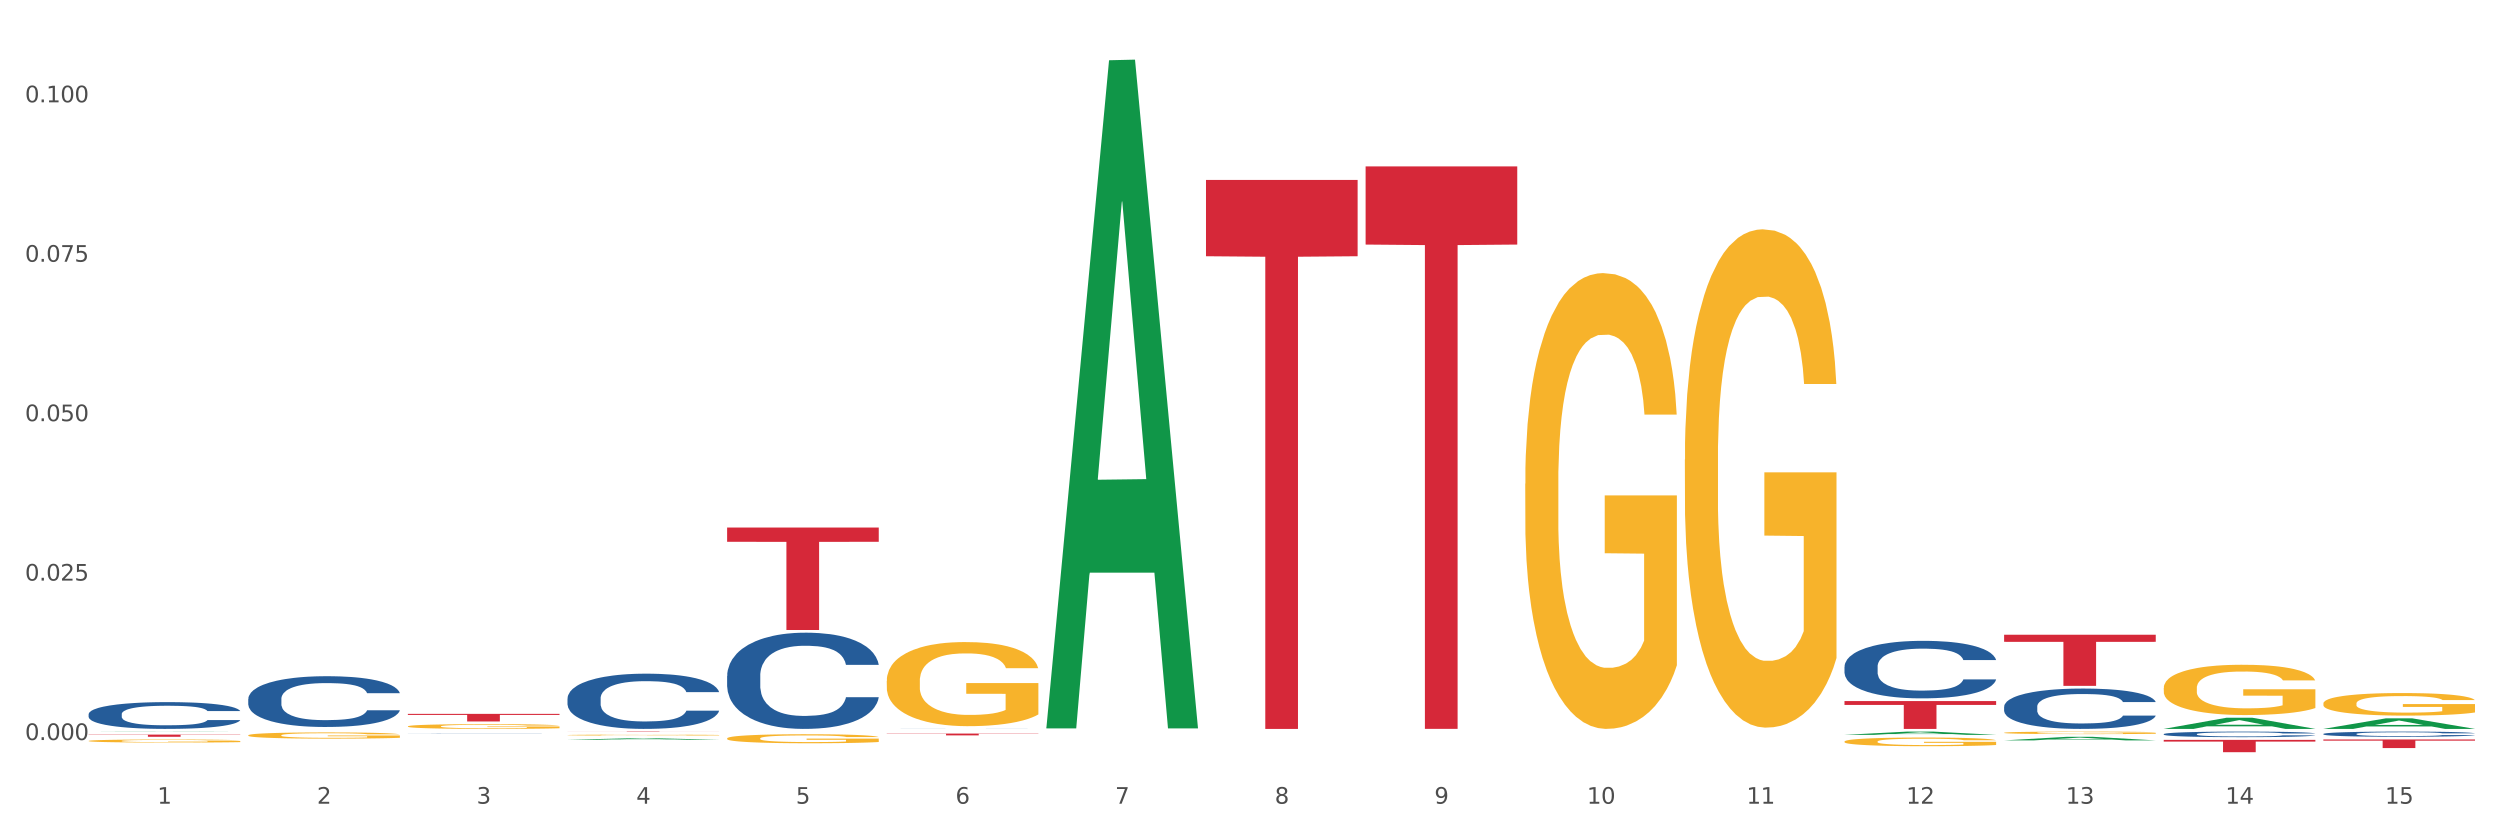 <?xml version="1.0" encoding="utf-8" standalone="no"?>
<!DOCTYPE svg PUBLIC "-//W3C//DTD SVG 1.1//EN"
  "http://www.w3.org/Graphics/SVG/1.1/DTD/svg11.dtd">
<svg xmlns:xlink="http://www.w3.org/1999/xlink" width="1080pt" height="360pt" viewBox="0 0 1080 360" xmlns="http://www.w3.org/2000/svg" version="1.1">
 <rect x="0" y="0" width="1080" height="360" fill="#333333" stroke="none"/>
 <defs>
  <style type="text/css">*{stroke-linejoin: round; stroke-linecap: butt}</style>
 </defs>
 <g id="figure_1">
  <g id="patch_1">
   <path d="M 0 360 
L 1080 360 
L 1080 0 
L 0 0 
z
" style="fill: #ffffff; stroke: #ffffff; stroke-linejoin: miter"/>
  </g>
  <g id="axes_1">
   <g id="matplotlib.axis_1">
    <g id="xtick_1">
     <g id="text_1">
      <!-- 1 -->
      <g style="fill: #4d4d4d" transform="translate(67.984 347.204) scale(0.096 -0.096)">
       <defs>
        <path id="DejaVuSans-31" d="M 794 531 
L 1825 531 
L 1825 4091 
L 703 3866 
L 703 4441 
L 1819 4666 
L 2450 4666 
L 2450 531 
L 3481 531 
L 3481 0 
L 794 0 
L 794 531 
z
" transform="scale(0.016)"/>
       </defs>
       <use xlink:href="#DejaVuSans-31"/>
      </g>
     </g>
    </g>
    <g id="xtick_2">
     <g id="text_2">
      <!-- 2 -->
      <g style="fill: #4d4d4d" transform="translate(136.942 347.204) scale(0.096 -0.096)">
       <defs>
        <path id="DejaVuSans-32" d="M 1228 531 
L 3431 531 
L 3431 0 
L 469 0 
L 469 531 
Q 828 903 1448 1529 
Q 2069 2156 2228 2338 
Q 2531 2678 2651 2914 
Q 2772 3150 2772 3378 
Q 2772 3750 2511 3984 
Q 2250 4219 1831 4219 
Q 1534 4219 1204 4116 
Q 875 4013 500 3803 
L 500 4441 
Q 881 4594 1212 4672 
Q 1544 4750 1819 4750 
Q 2544 4750 2975 4387 
Q 3406 4025 3406 3419 
Q 3406 3131 3298 2873 
Q 3191 2616 2906 2266 
Q 2828 2175 2409 1742 
Q 1991 1309 1228 531 
z
" transform="scale(0.016)"/>
       </defs>
       <use xlink:href="#DejaVuSans-32"/>
      </g>
     </g>
    </g>
    <g id="xtick_3">
     <g id="text_3">
      <!-- 3 -->
      <g style="fill: #4d4d4d" transform="translate(205.899 347.204) scale(0.096 -0.096)">
       <defs>
        <path id="DejaVuSans-33" d="M 2597 2516 
Q 3050 2419 3304 2112 
Q 3559 1806 3559 1356 
Q 3559 666 3084 287 
Q 2609 -91 1734 -91 
Q 1441 -91 1130 -33 
Q 819 25 488 141 
L 488 750 
Q 750 597 1062 519 
Q 1375 441 1716 441 
Q 2309 441 2620 675 
Q 2931 909 2931 1356 
Q 2931 1769 2642 2001 
Q 2353 2234 1838 2234 
L 1294 2234 
L 1294 2753 
L 1863 2753 
Q 2328 2753 2575 2939 
Q 2822 3125 2822 3475 
Q 2822 3834 2567 4026 
Q 2313 4219 1838 4219 
Q 1578 4219 1281 4162 
Q 984 4106 628 3988 
L 628 4550 
Q 988 4650 1302 4700 
Q 1616 4750 1894 4750 
Q 2613 4750 3031 4423 
Q 3450 4097 3450 3541 
Q 3450 3153 3228 2886 
Q 3006 2619 2597 2516 
z
" transform="scale(0.016)"/>
       </defs>
       <use xlink:href="#DejaVuSans-33"/>
      </g>
     </g>
    </g>
    <g id="xtick_4">
     <g id="text_4">
      <!-- 4 -->
      <g style="fill: #4d4d4d" transform="translate(274.857 347.204) scale(0.096 -0.096)">
       <defs>
        <path id="DejaVuSans-34" d="M 2419 4116 
L 825 1625 
L 2419 1625 
L 2419 4116 
z
M 2253 4666 
L 3047 4666 
L 3047 1625 
L 3713 1625 
L 3713 1100 
L 3047 1100 
L 3047 0 
L 2419 0 
L 2419 1100 
L 313 1100 
L 313 1709 
L 2253 4666 
z
" transform="scale(0.016)"/>
       </defs>
       <use xlink:href="#DejaVuSans-34"/>
      </g>
     </g>
    </g>
    <g id="xtick_5">
     <g id="text_5">
      <!-- 5 -->
      <g style="fill: #4d4d4d" transform="translate(343.815 347.204) scale(0.096 -0.096)">
       <defs>
        <path id="DejaVuSans-35" d="M 691 4666 
L 3169 4666 
L 3169 4134 
L 1269 4134 
L 1269 2991 
Q 1406 3038 1543 3061 
Q 1681 3084 1819 3084 
Q 2600 3084 3056 2656 
Q 3513 2228 3513 1497 
Q 3513 744 3044 326 
Q 2575 -91 1722 -91 
Q 1428 -91 1123 -41 
Q 819 9 494 109 
L 494 744 
Q 775 591 1075 516 
Q 1375 441 1709 441 
Q 2250 441 2565 725 
Q 2881 1009 2881 1497 
Q 2881 1984 2565 2268 
Q 2250 2553 1709 2553 
Q 1456 2553 1204 2497 
Q 953 2441 691 2322 
L 691 4666 
z
" transform="scale(0.016)"/>
       </defs>
       <use xlink:href="#DejaVuSans-35"/>
      </g>
     </g>
    </g>
    <g id="xtick_6">
     <g id="text_6">
      <!-- 6 -->
      <g style="fill: #4d4d4d" transform="translate(412.772 347.204) scale(0.096 -0.096)">
       <defs>
        <path id="DejaVuSans-36" d="M 2113 2584 
Q 1688 2584 1439 2293 
Q 1191 2003 1191 1497 
Q 1191 994 1439 701 
Q 1688 409 2113 409 
Q 2538 409 2786 701 
Q 3034 994 3034 1497 
Q 3034 2003 2786 2293 
Q 2538 2584 2113 2584 
z
M 3366 4563 
L 3366 3988 
Q 3128 4100 2886 4159 
Q 2644 4219 2406 4219 
Q 1781 4219 1451 3797 
Q 1122 3375 1075 2522 
Q 1259 2794 1537 2939 
Q 1816 3084 2150 3084 
Q 2853 3084 3261 2657 
Q 3669 2231 3669 1497 
Q 3669 778 3244 343 
Q 2819 -91 2113 -91 
Q 1303 -91 875 529 
Q 447 1150 447 2328 
Q 447 3434 972 4092 
Q 1497 4750 2381 4750 
Q 2619 4750 2861 4703 
Q 3103 4656 3366 4563 
z
" transform="scale(0.016)"/>
       </defs>
       <use xlink:href="#DejaVuSans-36"/>
      </g>
     </g>
    </g>
    <g id="xtick_7">
     <g id="text_7">
      <!-- 7 -->
      <g style="fill: #4d4d4d" transform="translate(481.73 347.204) scale(0.096 -0.096)">
       <defs>
        <path id="DejaVuSans-37" d="M 525 4666 
L 3525 4666 
L 3525 4397 
L 1831 0 
L 1172 0 
L 2766 4134 
L 525 4134 
L 525 4666 
z
" transform="scale(0.016)"/>
       </defs>
       <use xlink:href="#DejaVuSans-37"/>
      </g>
     </g>
    </g>
    <g id="xtick_8">
     <g id="text_8">
      <!-- 8 -->
      <g style="fill: #4d4d4d" transform="translate(550.688 347.204) scale(0.096 -0.096)">
       <defs>
        <path id="DejaVuSans-38" d="M 2034 2216 
Q 1584 2216 1326 1975 
Q 1069 1734 1069 1313 
Q 1069 891 1326 650 
Q 1584 409 2034 409 
Q 2484 409 2743 651 
Q 3003 894 3003 1313 
Q 3003 1734 2745 1975 
Q 2488 2216 2034 2216 
z
M 1403 2484 
Q 997 2584 770 2862 
Q 544 3141 544 3541 
Q 544 4100 942 4425 
Q 1341 4750 2034 4750 
Q 2731 4750 3128 4425 
Q 3525 4100 3525 3541 
Q 3525 3141 3298 2862 
Q 3072 2584 2669 2484 
Q 3125 2378 3379 2068 
Q 3634 1759 3634 1313 
Q 3634 634 3220 271 
Q 2806 -91 2034 -91 
Q 1263 -91 848 271 
Q 434 634 434 1313 
Q 434 1759 690 2068 
Q 947 2378 1403 2484 
z
M 1172 3481 
Q 1172 3119 1398 2916 
Q 1625 2713 2034 2713 
Q 2441 2713 2670 2916 
Q 2900 3119 2900 3481 
Q 2900 3844 2670 4047 
Q 2441 4250 2034 4250 
Q 1625 4250 1398 4047 
Q 1172 3844 1172 3481 
z
" transform="scale(0.016)"/>
       </defs>
       <use xlink:href="#DejaVuSans-38"/>
      </g>
     </g>
    </g>
    <g id="xtick_9">
     <g id="text_9">
      <!-- 9 -->
      <g style="fill: #4d4d4d" transform="translate(619.645 347.204) scale(0.096 -0.096)">
       <defs>
        <path id="DejaVuSans-39" d="M 703 97 
L 703 672 
Q 941 559 1184 500 
Q 1428 441 1663 441 
Q 2288 441 2617 861 
Q 2947 1281 2994 2138 
Q 2813 1869 2534 1725 
Q 2256 1581 1919 1581 
Q 1219 1581 811 2004 
Q 403 2428 403 3163 
Q 403 3881 828 4315 
Q 1253 4750 1959 4750 
Q 2769 4750 3195 4129 
Q 3622 3509 3622 2328 
Q 3622 1225 3098 567 
Q 2575 -91 1691 -91 
Q 1453 -91 1209 -44 
Q 966 3 703 97 
z
M 1959 2075 
Q 2384 2075 2632 2365 
Q 2881 2656 2881 3163 
Q 2881 3666 2632 3958 
Q 2384 4250 1959 4250 
Q 1534 4250 1286 3958 
Q 1038 3666 1038 3163 
Q 1038 2656 1286 2365 
Q 1534 2075 1959 2075 
z
" transform="scale(0.016)"/>
       </defs>
       <use xlink:href="#DejaVuSans-39"/>
      </g>
     </g>
    </g>
    <g id="xtick_10">
     <g id="text_10">
      <!-- 10 -->
      <g style="fill: #4d4d4d" transform="translate(685.549 347.204) scale(0.096 -0.096)">
       <defs>
        <path id="DejaVuSans-30" d="M 2034 4250 
Q 1547 4250 1301 3770 
Q 1056 3291 1056 2328 
Q 1056 1369 1301 889 
Q 1547 409 2034 409 
Q 2525 409 2770 889 
Q 3016 1369 3016 2328 
Q 3016 3291 2770 3770 
Q 2525 4250 2034 4250 
z
M 2034 4750 
Q 2819 4750 3233 4129 
Q 3647 3509 3647 2328 
Q 3647 1150 3233 529 
Q 2819 -91 2034 -91 
Q 1250 -91 836 529 
Q 422 1150 422 2328 
Q 422 3509 836 4129 
Q 1250 4750 2034 4750 
z
" transform="scale(0.016)"/>
       </defs>
       <use xlink:href="#DejaVuSans-31"/>
       <use xlink:href="#DejaVuSans-30" transform="translate(63.623 0)"/>
      </g>
     </g>
    </g>
    <g id="xtick_11">
     <g id="text_11">
      <!-- 11 -->
      <g style="fill: #4d4d4d" transform="translate(754.506 347.204) scale(0.096 -0.096)">
       <use xlink:href="#DejaVuSans-31"/>
       <use xlink:href="#DejaVuSans-31" transform="translate(63.623 0)"/>
      </g>
     </g>
    </g>
    <g id="xtick_12">
     <g id="text_12">
      <!-- 12 -->
      <g style="fill: #4d4d4d" transform="translate(823.464 347.204) scale(0.096 -0.096)">
       <use xlink:href="#DejaVuSans-31"/>
       <use xlink:href="#DejaVuSans-32" transform="translate(63.623 0)"/>
      </g>
     </g>
    </g>
    <g id="xtick_13">
     <g id="text_13">
      <!-- 13 -->
      <g style="fill: #4d4d4d" transform="translate(892.422 347.204) scale(0.096 -0.096)">
       <use xlink:href="#DejaVuSans-31"/>
       <use xlink:href="#DejaVuSans-33" transform="translate(63.623 0)"/>
      </g>
     </g>
    </g>
    <g id="xtick_14">
     <g id="text_14">
      <!-- 14 -->
      <g style="fill: #4d4d4d" transform="translate(961.379 347.204) scale(0.096 -0.096)">
       <use xlink:href="#DejaVuSans-31"/>
       <use xlink:href="#DejaVuSans-34" transform="translate(63.623 0)"/>
      </g>
     </g>
    </g>
    <g id="xtick_15">
     <g id="text_15">
      <!-- 15 -->
      <g style="fill: #4d4d4d" transform="translate(1030.337 347.204) scale(0.096 -0.096)">
       <use xlink:href="#DejaVuSans-31"/>
       <use xlink:href="#DejaVuSans-35" transform="translate(63.623 0)"/>
      </g>
     </g>
    </g>
    <g id="xtick_16"/>
    <g id="xtick_17"/>
    <g id="xtick_18"/>
    <g id="xtick_19"/>
    <g id="xtick_20"/>
    <g id="xtick_21"/>
    <g id="xtick_22"/>
    <g id="xtick_23"/>
    <g id="xtick_24"/>
    <g id="xtick_25"/>
    <g id="xtick_26"/>
    <g id="xtick_27"/>
    <g id="xtick_28"/>
    <g id="xtick_29"/>
   </g>
   <g id="matplotlib.axis_2">
    <g id="ytick_1">
     <g id="text_16">
      <!-- 0.000 -->
      <g style="fill: #4d4d4d" transform="translate(10.8 319.695) scale(0.096 -0.096)">
       <defs>
        <path id="DejaVuSans-2e" d="M 684 794 
L 1344 794 
L 1344 0 
L 684 0 
L 684 794 
z
" transform="scale(0.016)"/>
       </defs>
       <use xlink:href="#DejaVuSans-30"/>
       <use xlink:href="#DejaVuSans-2e" transform="translate(63.623 0)"/>
       <use xlink:href="#DejaVuSans-30" transform="translate(95.41 0)"/>
       <use xlink:href="#DejaVuSans-30" transform="translate(159.033 0)"/>
       <use xlink:href="#DejaVuSans-30" transform="translate(222.656 0)"/>
      </g>
     </g>
    </g>
    <g id="ytick_2">
     <g id="text_17">
      <!-- 0.025 -->
      <g style="fill: #4d4d4d" transform="translate(10.8 250.821) scale(0.096 -0.096)">
       <use xlink:href="#DejaVuSans-30"/>
       <use xlink:href="#DejaVuSans-2e" transform="translate(63.623 0)"/>
       <use xlink:href="#DejaVuSans-30" transform="translate(95.41 0)"/>
       <use xlink:href="#DejaVuSans-32" transform="translate(159.033 0)"/>
       <use xlink:href="#DejaVuSans-35" transform="translate(222.656 0)"/>
      </g>
     </g>
    </g>
    <g id="ytick_3">
     <g id="text_18">
      <!-- 0.050 -->
      <g style="fill: #4d4d4d" transform="translate(10.8 181.947) scale(0.096 -0.096)">
       <use xlink:href="#DejaVuSans-30"/>
       <use xlink:href="#DejaVuSans-2e" transform="translate(63.623 0)"/>
       <use xlink:href="#DejaVuSans-30" transform="translate(95.41 0)"/>
       <use xlink:href="#DejaVuSans-35" transform="translate(159.033 0)"/>
       <use xlink:href="#DejaVuSans-30" transform="translate(222.656 0)"/>
      </g>
     </g>
    </g>
    <g id="ytick_4">
     <g id="text_19">
      <!-- 0.075 -->
      <g style="fill: #4d4d4d" transform="translate(10.8 113.072) scale(0.096 -0.096)">
       <use xlink:href="#DejaVuSans-30"/>
       <use xlink:href="#DejaVuSans-2e" transform="translate(63.623 0)"/>
       <use xlink:href="#DejaVuSans-30" transform="translate(95.41 0)"/>
       <use xlink:href="#DejaVuSans-37" transform="translate(159.033 0)"/>
       <use xlink:href="#DejaVuSans-35" transform="translate(222.656 0)"/>
      </g>
     </g>
    </g>
    <g id="ytick_5">
     <g id="text_20">
      <!-- 0.100 -->
      <g style="fill: #4d4d4d" transform="translate(10.8 44.198) scale(0.096 -0.096)">
       <use xlink:href="#DejaVuSans-30"/>
       <use xlink:href="#DejaVuSans-2e" transform="translate(63.623 0)"/>
       <use xlink:href="#DejaVuSans-31" transform="translate(95.41 0)"/>
       <use xlink:href="#DejaVuSans-30" transform="translate(159.033 0)"/>
       <use xlink:href="#DejaVuSans-30" transform="translate(222.656 0)"/>
      </g>
     </g>
    </g>
    <g id="ytick_6"/>
    <g id="ytick_7"/>
    <g id="ytick_8"/>
    <g id="ytick_9"/>
   </g>
   <g id="PolyCollection_1">
    <path d="M 452.029 314.136 
L 452.096 313.865 
L 479.111 26.031 
L 490.322 25.759 
L 517.539 314.679 
L 504.572 314.679 
L 498.696 247.4 
L 470.804 247.4 
L 470.601 248.485 
L 464.928 314.679 
L 452.029 314.679 
L 452.029 314.136 
L 474.316 207.25 
L 495.184 206.978 
L 484.851 87.341 
L 484.716 86.799 
L 484.581 87.613 
L 474.248 206.978 
L 474.316 207.25 
L 452.029 314.136 
z
" clip-path="url(#p0f87b255e9)" style="fill: #109648"/>
    <path d="M 796.817 317.452 
L 796.885 317.45 
L 823.899 316.05 
L 835.11 316.048 
L 862.327 317.454 
L 849.36 317.454 
L 843.485 317.127 
L 815.592 317.127 
L 815.39 317.132 
L 809.717 317.454 
L 796.817 317.454 
L 796.817 317.452 
L 819.104 316.931 
L 839.973 316.93 
L 829.64 316.348 
L 829.505 316.345 
L 829.37 316.349 
L 819.037 316.93 
L 819.104 316.931 
L 796.817 317.452 
z
" clip-path="url(#p0f87b255e9)" style="fill: #109648"/>
    <path d="M 865.775 319.848 
L 865.842 319.847 
L 892.857 318.302 
L 904.068 318.3 
L 931.285 319.851 
L 918.318 319.851 
L 912.442 319.49 
L 884.55 319.49 
L 884.347 319.496 
L 878.674 319.851 
L 865.775 319.851 
L 865.775 319.848 
L 888.062 319.274 
L 908.93 319.273 
L 898.597 318.631 
L 898.462 318.628 
L 898.327 318.632 
L 887.994 319.273 
L 888.062 319.274 
L 865.775 319.848 
z
" clip-path="url(#p0f87b255e9)" style="fill: #109648"/>
    <path d="M 934.733 314.878 
L 934.8 314.873 
L 961.814 310.069 
L 973.025 310.065 
L 1000.242 314.887 
L 987.275 314.887 
L 981.4 313.764 
L 953.508 313.764 
L 953.305 313.782 
L 947.632 314.887 
L 934.733 314.887 
L 934.733 314.878 
L 957.019 313.094 
L 977.888 313.089 
L 967.555 311.092 
L 967.42 311.083 
L 967.285 311.097 
L 956.952 313.089 
L 957.019 313.094 
L 934.733 314.878 
z
" clip-path="url(#p0f87b255e9)" style="fill: #109648"/>
    <path d="M 934.733 317.131 
L 934.81 317.129 
L 934.81 317.067 
L 935.042 316.983 
L 935.894 316.829 
L 936.978 316.713 
L 938.837 316.576 
L 939.843 316.519 
L 941.16 316.455 
L 943.87 316.352 
L 946.967 316.264 
L 949.135 316.215 
L 950.762 316.185 
L 954.401 316.13 
L 956.492 316.105 
L 958.66 316.086 
L 960.518 316.072 
L 963.616 316.057 
L 966.094 316.05 
L 968.959 316.048 
L 971.359 316.05 
L 974.534 316.059 
L 979.18 316.086 
L 980.961 316.101 
L 983.362 316.127 
L 985.839 316.163 
L 987.853 316.198 
L 990.176 316.248 
L 992.576 316.314 
L 994.899 316.398 
L 996.525 316.475 
L 997.842 316.557 
L 999.003 316.656 
L 999.855 316.763 
L 1000.242 316.854 
L 986.072 316.854 
L 985.685 316.772 
L 984.91 316.684 
L 984.136 316.625 
L 983.284 316.576 
L 981.968 316.521 
L 980.806 316.486 
L 978.87 316.444 
L 977.089 316.418 
L 975.618 316.402 
L 973.837 316.389 
L 970.043 316.376 
L 967.333 316.376 
L 965.629 316.38 
L 963.538 316.391 
L 961.757 316.407 
L 959.667 316.433 
L 958.04 316.462 
L 956.414 316.499 
L 955.485 316.526 
L 954.091 316.574 
L 953.162 316.614 
L 951.923 316.682 
L 951.226 316.73 
L 949.987 316.856 
L 949.445 316.948 
L 949.213 317.012 
L 949.058 317.082 
L 949.058 317.426 
L 949.523 317.58 
L 949.91 317.646 
L 950.529 317.721 
L 951.691 317.817 
L 953.394 317.912 
L 955.175 317.98 
L 956.647 318.022 
L 958.04 318.053 
L 959.434 318.077 
L 961.138 318.099 
L 962.532 318.112 
L 964.622 318.126 
L 967.1 318.132 
L 969.036 318.132 
L 972.985 318.121 
L 974.766 318.11 
L 976.47 318.095 
L 978.328 318.071 
L 979.8 318.044 
L 980.651 318.024 
L 982.045 317.983 
L 983.129 317.939 
L 984.058 317.888 
L 984.678 317.844 
L 985.375 317.778 
L 985.917 317.703 
L 986.072 317.663 
L 1000.242 317.663 
L 999.933 317.743 
L 999.391 317.82 
L 998.306 317.923 
L 997.455 317.983 
L 996.138 318.055 
L 994.744 318.117 
L 992.809 318.185 
L 991.028 318.236 
L 989.169 318.28 
L 987.156 318.319 
L 983.516 318.374 
L 982.2 318.39 
L 979.412 318.416 
L 977.244 318.431 
L 974.069 318.447 
L 970.817 318.456 
L 967.41 318.458 
L 964.39 318.453 
L 961.06 318.44 
L 958.97 318.427 
L 956.647 318.407 
L 953.936 318.376 
L 951.381 318.339 
L 948.981 318.295 
L 946.735 318.244 
L 944.644 318.187 
L 941.934 318.093 
L 939.921 318 
L 938.449 317.914 
L 937.443 317.842 
L 936.436 317.749 
L 935.894 317.685 
L 935.042 317.531 
L 934.733 317.388 
L 934.733 317.131 
z
" clip-path="url(#p0f87b255e9)" style="fill: #255c99"/>
    <path d="M 38.283 308.515 
L 38.36 308.504 
L 38.36 308.208 
L 38.593 307.807 
L 39.445 307.067 
L 40.529 306.507 
L 42.387 305.852 
L 43.394 305.577 
L 44.71 305.271 
L 47.42 304.774 
L 50.518 304.351 
L 52.686 304.119 
L 54.312 303.971 
L 57.951 303.707 
L 60.042 303.59 
L 62.21 303.495 
L 64.069 303.432 
L 67.166 303.358 
L 69.644 303.326 
L 72.509 303.316 
L 74.91 303.326 
L 78.084 303.368 
L 82.731 303.495 
L 84.512 303.569 
L 86.912 303.696 
L 89.39 303.865 
L 91.403 304.034 
L 93.726 304.277 
L 96.127 304.594 
L 98.45 304.996 
L 100.076 305.366 
L 101.392 305.757 
L 102.554 306.232 
L 103.406 306.75 
L 103.793 307.183 
L 89.622 307.183 
L 89.235 306.792 
L 88.461 306.37 
L 87.686 306.084 
L 86.835 305.852 
L 85.518 305.588 
L 84.357 305.418 
L 82.421 305.218 
L 80.64 305.091 
L 79.169 305.017 
L 77.388 304.953 
L 73.593 304.89 
L 70.883 304.89 
L 69.179 304.911 
L 67.089 304.964 
L 65.308 305.038 
L 63.217 305.165 
L 61.591 305.302 
L 59.965 305.482 
L 59.036 305.609 
L 57.642 305.841 
L 56.712 306.031 
L 55.474 306.359 
L 54.777 306.591 
L 53.538 307.194 
L 52.996 307.638 
L 52.763 307.944 
L 52.608 308.282 
L 52.608 309.931 
L 53.073 310.671 
L 53.46 310.988 
L 54.08 311.347 
L 55.241 311.812 
L 56.945 312.266 
L 58.726 312.594 
L 60.197 312.795 
L 61.591 312.943 
L 62.985 313.059 
L 64.688 313.165 
L 66.082 313.228 
L 68.173 313.291 
L 70.651 313.323 
L 72.587 313.323 
L 76.536 313.27 
L 78.317 313.217 
L 80.02 313.143 
L 81.879 313.027 
L 83.35 312.9 
L 84.202 312.805 
L 85.596 312.604 
L 86.68 312.393 
L 87.609 312.15 
L 88.228 311.939 
L 88.925 311.622 
L 89.467 311.262 
L 89.622 311.072 
L 103.793 311.072 
L 103.483 311.453 
L 102.941 311.822 
L 101.857 312.319 
L 101.005 312.604 
L 99.689 312.953 
L 98.295 313.249 
L 96.359 313.577 
L 94.578 313.82 
L 92.72 314.031 
L 90.706 314.221 
L 87.067 314.485 
L 85.75 314.559 
L 82.963 314.686 
L 80.795 314.76 
L 77.62 314.834 
L 74.368 314.876 
L 70.96 314.887 
L 67.94 314.866 
L 64.611 314.802 
L 62.52 314.739 
L 60.197 314.644 
L 57.487 314.496 
L 54.931 314.316 
L 52.531 314.105 
L 50.285 313.862 
L 48.195 313.587 
L 45.484 313.133 
L 43.471 312.689 
L 42 312.277 
L 40.993 311.928 
L 39.987 311.484 
L 39.445 311.178 
L 38.593 310.438 
L 38.283 309.751 
L 38.283 308.515 
z
" clip-path="url(#p0f87b255e9)" style="fill: #255c99"/>
    <path d="M 865.775 305.288 
L 865.852 305.272 
L 865.852 304.826 
L 866.085 304.221 
L 866.936 303.107 
L 868.021 302.263 
L 869.879 301.276 
L 870.886 300.862 
L 872.202 300.401 
L 874.912 299.652 
L 878.01 299.016 
L 880.178 298.665 
L 881.804 298.442 
L 885.443 298.044 
L 887.534 297.869 
L 889.702 297.726 
L 891.561 297.631 
L 894.658 297.519 
L 897.136 297.471 
L 900.001 297.455 
L 902.402 297.471 
L 905.576 297.535 
L 910.222 297.726 
L 912.003 297.838 
L 914.404 298.029 
L 916.882 298.283 
L 918.895 298.538 
L 921.218 298.904 
L 923.619 299.382 
L 925.942 299.987 
L 927.568 300.544 
L 928.884 301.133 
L 930.046 301.849 
L 930.898 302.629 
L 931.285 303.282 
L 917.114 303.282 
L 916.727 302.693 
L 915.953 302.056 
L 915.178 301.626 
L 914.326 301.276 
L 913.01 300.878 
L 911.849 300.623 
L 909.913 300.321 
L 908.132 300.13 
L 906.66 300.018 
L 904.879 299.923 
L 901.085 299.827 
L 898.375 299.827 
L 896.671 299.859 
L 894.581 299.939 
L 892.8 300.05 
L 890.709 300.241 
L 889.083 300.448 
L 887.457 300.719 
L 886.527 300.91 
L 885.134 301.26 
L 884.204 301.547 
L 882.965 302.04 
L 882.269 302.39 
L 881.03 303.298 
L 880.488 303.966 
L 880.255 304.428 
L 880.1 304.938 
L 880.1 307.421 
L 880.565 308.535 
L 880.952 309.013 
L 881.572 309.554 
L 882.733 310.255 
L 884.437 310.939 
L 886.218 311.433 
L 887.689 311.735 
L 889.083 311.958 
L 890.477 312.133 
L 892.18 312.292 
L 893.574 312.388 
L 895.665 312.483 
L 898.143 312.531 
L 900.078 312.531 
L 904.028 312.451 
L 905.809 312.372 
L 907.512 312.26 
L 909.371 312.085 
L 910.842 311.894 
L 911.694 311.751 
L 913.088 311.448 
L 914.172 311.13 
L 915.101 310.764 
L 915.72 310.446 
L 916.417 309.968 
L 916.959 309.427 
L 917.114 309.14 
L 931.285 309.14 
L 930.975 309.713 
L 930.433 310.27 
L 929.349 311.019 
L 928.497 311.448 
L 927.181 311.974 
L 925.787 312.42 
L 923.851 312.913 
L 922.07 313.279 
L 920.212 313.598 
L 918.198 313.884 
L 914.559 314.282 
L 913.242 314.394 
L 910.455 314.585 
L 908.287 314.696 
L 905.112 314.807 
L 901.859 314.871 
L 898.452 314.887 
L 895.432 314.855 
L 892.103 314.76 
L 890.012 314.664 
L 887.689 314.521 
L 884.979 314.298 
L 882.423 314.027 
L 880.023 313.709 
L 877.777 313.343 
L 875.687 312.929 
L 872.976 312.244 
L 870.963 311.576 
L 869.492 310.955 
L 868.485 310.43 
L 867.478 309.761 
L 866.936 309.299 
L 866.085 308.185 
L 865.775 307.15 
L 865.775 305.288 
z
" clip-path="url(#p0f87b255e9)" style="fill: #255c99"/>
    <path d="M 1003.69 317.055 
L 1003.768 317.053 
L 1003.768 316.996 
L 1004 316.918 
L 1004.852 316.775 
L 1005.936 316.666 
L 1007.794 316.54 
L 1008.801 316.486 
L 1010.117 316.427 
L 1012.828 316.331 
L 1015.925 316.249 
L 1018.093 316.204 
L 1019.719 316.175 
L 1023.359 316.124 
L 1025.449 316.101 
L 1027.618 316.083 
L 1029.476 316.071 
L 1032.573 316.056 
L 1035.051 316.05 
L 1037.916 316.048 
L 1040.317 316.05 
L 1043.492 316.058 
L 1048.138 316.083 
L 1049.919 316.097 
L 1052.319 316.122 
L 1054.797 316.155 
L 1056.81 316.187 
L 1059.133 316.234 
L 1061.534 316.296 
L 1063.857 316.374 
L 1065.483 316.445 
L 1066.8 316.521 
L 1067.961 316.613 
L 1068.813 316.714 
L 1069.2 316.798 
L 1055.029 316.798 
L 1054.642 316.722 
L 1053.868 316.64 
L 1053.094 316.585 
L 1052.242 316.54 
L 1050.925 316.488 
L 1049.764 316.456 
L 1047.828 316.417 
L 1046.047 316.392 
L 1044.576 316.378 
L 1042.795 316.366 
L 1039 316.353 
L 1036.29 316.353 
L 1034.587 316.357 
L 1032.496 316.368 
L 1030.715 316.382 
L 1028.624 316.406 
L 1026.998 316.433 
L 1025.372 316.468 
L 1024.443 316.492 
L 1023.049 316.538 
L 1022.12 316.574 
L 1020.881 316.638 
L 1020.184 316.683 
L 1018.945 316.8 
L 1018.403 316.886 
L 1018.171 316.945 
L 1018.016 317.01 
L 1018.016 317.33 
L 1018.48 317.473 
L 1018.867 317.535 
L 1019.487 317.604 
L 1020.648 317.694 
L 1022.352 317.782 
L 1024.133 317.846 
L 1025.604 317.885 
L 1026.998 317.913 
L 1028.392 317.936 
L 1030.095 317.956 
L 1031.489 317.969 
L 1033.58 317.981 
L 1036.058 317.987 
L 1037.994 317.987 
L 1041.943 317.977 
L 1043.724 317.967 
L 1045.428 317.952 
L 1047.286 317.93 
L 1048.757 317.905 
L 1049.609 317.887 
L 1051.003 317.848 
L 1052.087 317.807 
L 1053.016 317.76 
L 1053.636 317.719 
L 1054.333 317.657 
L 1054.875 317.588 
L 1055.029 317.551 
L 1069.2 317.551 
L 1068.89 317.625 
L 1068.348 317.696 
L 1067.264 317.793 
L 1066.412 317.848 
L 1065.096 317.915 
L 1063.702 317.973 
L 1061.766 318.036 
L 1059.985 318.083 
L 1058.127 318.124 
L 1056.114 318.161 
L 1052.474 318.212 
L 1051.158 318.227 
L 1048.37 318.251 
L 1046.202 318.265 
L 1043.027 318.28 
L 1039.775 318.288 
L 1036.368 318.29 
L 1033.348 318.286 
L 1030.018 318.274 
L 1027.927 318.261 
L 1025.604 318.243 
L 1022.894 318.214 
L 1020.339 318.179 
L 1017.938 318.139 
L 1015.693 318.091 
L 1013.602 318.038 
L 1010.892 317.95 
L 1008.878 317.864 
L 1007.407 317.784 
L 1006.4 317.717 
L 1005.394 317.631 
L 1004.852 317.571 
L 1004 317.428 
L 1003.69 317.295 
L 1003.69 317.055 
z
" clip-path="url(#p0f87b255e9)" style="fill: #255c99"/>
    <path d="M 796.817 288.009 
L 796.895 287.986 
L 796.895 287.35 
L 797.127 286.488 
L 797.979 284.899 
L 799.063 283.696 
L 800.921 282.289 
L 801.928 281.699 
L 803.244 281.041 
L 805.955 279.974 
L 809.052 279.066 
L 811.22 278.566 
L 812.846 278.249 
L 816.486 277.681 
L 818.576 277.432 
L 820.745 277.227 
L 822.603 277.091 
L 825.7 276.932 
L 828.178 276.864 
L 831.043 276.842 
L 833.444 276.864 
L 836.619 276.955 
L 841.265 277.227 
L 843.046 277.386 
L 845.446 277.659 
L 847.924 278.022 
L 849.937 278.385 
L 852.261 278.907 
L 854.661 279.588 
L 856.984 280.45 
L 858.61 281.245 
L 859.927 282.085 
L 861.088 283.106 
L 861.94 284.218 
L 862.327 285.149 
L 848.156 285.149 
L 847.769 284.309 
L 846.995 283.401 
L 846.221 282.788 
L 845.369 282.289 
L 844.052 281.721 
L 842.891 281.358 
L 840.955 280.927 
L 839.174 280.655 
L 837.703 280.496 
L 835.922 280.36 
L 832.127 280.223 
L 829.417 280.223 
L 827.714 280.269 
L 825.623 280.382 
L 823.842 280.541 
L 821.751 280.814 
L 820.125 281.109 
L 818.499 281.494 
L 817.57 281.767 
L 816.176 282.266 
L 815.247 282.675 
L 814.008 283.378 
L 813.311 283.878 
L 812.072 285.171 
L 811.53 286.125 
L 811.298 286.783 
L 811.143 287.509 
L 811.143 291.05 
L 811.607 292.639 
L 811.994 293.32 
L 812.614 294.091 
L 813.775 295.09 
L 815.479 296.066 
L 817.26 296.77 
L 818.731 297.201 
L 820.125 297.519 
L 821.519 297.768 
L 823.222 297.995 
L 824.616 298.132 
L 826.707 298.268 
L 829.185 298.336 
L 831.121 298.336 
L 835.07 298.222 
L 836.851 298.109 
L 838.555 297.95 
L 840.413 297.7 
L 841.884 297.428 
L 842.736 297.224 
L 844.13 296.792 
L 845.214 296.338 
L 846.143 295.816 
L 846.763 295.362 
L 847.46 294.682 
L 848.002 293.91 
L 848.156 293.501 
L 862.327 293.501 
L 862.017 294.318 
L 861.475 295.113 
L 860.391 296.18 
L 859.539 296.792 
L 858.223 297.541 
L 856.829 298.177 
L 854.893 298.881 
L 853.112 299.403 
L 851.254 299.857 
L 849.241 300.265 
L 845.601 300.833 
L 844.285 300.991 
L 841.497 301.264 
L 839.329 301.423 
L 836.154 301.582 
L 832.902 301.672 
L 829.495 301.695 
L 826.475 301.65 
L 823.145 301.513 
L 821.054 301.377 
L 818.731 301.173 
L 816.021 300.855 
L 813.466 300.469 
L 811.065 300.015 
L 808.82 299.493 
L 806.729 298.903 
L 804.019 297.927 
L 802.005 296.974 
L 800.534 296.089 
L 799.527 295.34 
L 798.521 294.387 
L 797.979 293.728 
L 797.127 292.139 
L 796.817 290.664 
L 796.817 288.009 
z
" clip-path="url(#p0f87b255e9)" style="fill: #255c99"/>
    <path d="M 383.071 314.878 
L 383.149 314.878 
L 383.149 314.878 
L 383.381 314.877 
L 384.233 314.876 
L 385.317 314.875 
L 387.175 314.874 
L 388.182 314.874 
L 389.498 314.873 
L 392.209 314.873 
L 395.306 314.872 
L 397.474 314.872 
L 399.1 314.872 
L 402.74 314.871 
L 404.83 314.871 
L 406.999 314.871 
L 408.857 314.871 
L 411.954 314.871 
L 414.432 314.871 
L 417.297 314.871 
L 419.698 314.871 
L 422.873 314.871 
L 427.519 314.871 
L 429.3 314.871 
L 431.7 314.871 
L 434.178 314.871 
L 436.192 314.872 
L 438.515 314.872 
L 440.915 314.872 
L 443.238 314.873 
L 444.864 314.874 
L 446.181 314.874 
L 447.342 314.875 
L 448.194 314.875 
L 448.581 314.876 
L 434.411 314.876 
L 434.023 314.876 
L 433.249 314.875 
L 432.475 314.875 
L 431.623 314.874 
L 430.306 314.874 
L 429.145 314.874 
L 427.209 314.873 
L 425.428 314.873 
L 423.957 314.873 
L 422.176 314.873 
L 418.382 314.873 
L 415.671 314.873 
L 413.968 314.873 
L 411.877 314.873 
L 410.096 314.873 
L 408.005 314.873 
L 406.379 314.873 
L 404.753 314.874 
L 403.824 314.874 
L 402.43 314.874 
L 401.501 314.874 
L 400.262 314.875 
L 399.565 314.875 
L 398.326 314.876 
L 397.784 314.877 
L 397.552 314.877 
L 397.397 314.878 
L 397.397 314.88 
L 397.861 314.881 
L 398.248 314.881 
L 398.868 314.882 
L 400.029 314.883 
L 401.733 314.883 
L 403.514 314.884 
L 404.985 314.884 
L 406.379 314.884 
L 407.773 314.884 
L 409.477 314.885 
L 410.87 314.885 
L 412.961 314.885 
L 415.439 314.885 
L 417.375 314.885 
L 421.324 314.885 
L 423.105 314.885 
L 424.809 314.885 
L 426.667 314.884 
L 428.138 314.884 
L 428.99 314.884 
L 430.384 314.884 
L 431.468 314.883 
L 432.397 314.883 
L 433.017 314.883 
L 433.714 314.882 
L 434.256 314.882 
L 434.411 314.882 
L 448.581 314.882 
L 448.271 314.882 
L 447.729 314.883 
L 446.645 314.883 
L 445.793 314.884 
L 444.477 314.884 
L 443.083 314.885 
L 441.147 314.885 
L 439.366 314.886 
L 437.508 314.886 
L 435.495 314.886 
L 431.855 314.886 
L 430.539 314.887 
L 427.751 314.887 
L 425.583 314.887 
L 422.408 314.887 
L 419.156 314.887 
L 415.749 314.887 
L 412.729 314.887 
L 409.399 314.887 
L 407.308 314.887 
L 404.985 314.887 
L 402.275 314.886 
L 399.72 314.886 
L 397.319 314.886 
L 395.074 314.886 
L 392.983 314.885 
L 390.273 314.885 
L 388.259 314.884 
L 386.788 314.883 
L 385.782 314.883 
L 384.775 314.882 
L 384.233 314.882 
L 383.381 314.881 
L 383.071 314.88 
L 383.071 314.878 
z
" clip-path="url(#p0f87b255e9)" style="fill: #255c99"/>
    <path d="M 314.114 291.996 
L 314.191 291.958 
L 314.191 290.895 
L 314.423 289.452 
L 315.275 286.795 
L 316.359 284.783 
L 318.218 282.429 
L 319.224 281.442 
L 320.541 280.341 
L 323.251 278.557 
L 326.348 277.038 
L 328.516 276.203 
L 330.143 275.672 
L 333.782 274.723 
L 335.873 274.305 
L 338.041 273.963 
L 339.899 273.736 
L 342.997 273.47 
L 345.475 273.356 
L 348.34 273.318 
L 350.74 273.356 
L 353.915 273.508 
L 358.561 273.963 
L 360.342 274.229 
L 362.743 274.685 
L 365.221 275.292 
L 367.234 275.9 
L 369.557 276.773 
L 371.957 277.912 
L 374.28 279.354 
L 375.907 280.683 
L 377.223 282.087 
L 378.384 283.796 
L 379.236 285.656 
L 379.623 287.212 
L 365.453 287.212 
L 365.066 285.808 
L 364.291 284.289 
L 363.517 283.264 
L 362.665 282.429 
L 361.349 281.48 
L 360.187 280.873 
L 358.251 280.151 
L 356.47 279.696 
L 354.999 279.43 
L 353.218 279.202 
L 349.424 278.974 
L 346.714 278.974 
L 345.01 279.05 
L 342.919 279.24 
L 341.138 279.506 
L 339.048 279.961 
L 337.421 280.455 
L 335.795 281.1 
L 334.866 281.556 
L 333.472 282.391 
L 332.543 283.074 
L 331.304 284.251 
L 330.607 285.086 
L 329.368 287.25 
L 328.826 288.845 
L 328.594 289.946 
L 328.439 291.16 
L 328.439 297.083 
L 328.904 299.74 
L 329.291 300.879 
L 329.91 302.17 
L 331.072 303.84 
L 332.775 305.472 
L 334.556 306.649 
L 336.028 307.37 
L 337.421 307.902 
L 338.815 308.32 
L 340.519 308.699 
L 341.913 308.927 
L 344.003 309.155 
L 346.481 309.269 
L 348.417 309.269 
L 352.366 309.079 
L 354.147 308.889 
L 355.851 308.623 
L 357.709 308.206 
L 359.181 307.75 
L 360.032 307.408 
L 361.426 306.687 
L 362.51 305.928 
L 363.44 305.055 
L 364.059 304.295 
L 364.756 303.157 
L 365.298 301.866 
L 365.453 301.183 
L 379.623 301.183 
L 379.314 302.549 
L 378.772 303.878 
L 377.688 305.662 
L 376.836 306.687 
L 375.519 307.94 
L 374.126 309.003 
L 372.19 310.18 
L 370.409 311.053 
L 368.55 311.812 
L 366.537 312.495 
L 362.898 313.444 
L 361.581 313.71 
L 358.793 314.166 
L 356.625 314.431 
L 353.45 314.697 
L 350.198 314.849 
L 346.791 314.887 
L 343.771 314.811 
L 340.441 314.583 
L 338.351 314.356 
L 336.028 314.014 
L 333.317 313.482 
L 330.762 312.837 
L 328.362 312.078 
L 326.116 311.205 
L 324.025 310.218 
L 321.315 308.585 
L 319.302 306.991 
L 317.831 305.51 
L 316.824 304.258 
L 315.817 302.663 
L 315.275 301.562 
L 314.423 298.905 
L 314.114 296.437 
L 314.114 291.996 
z
" clip-path="url(#p0f87b255e9)" style="fill: #255c99"/>
    <path d="M 245.156 301.746 
L 245.233 301.724 
L 245.233 301.114 
L 245.466 300.286 
L 246.317 298.76 
L 247.402 297.605 
L 249.26 296.254 
L 250.267 295.687 
L 251.583 295.055 
L 254.293 294.031 
L 257.391 293.159 
L 259.559 292.68 
L 261.185 292.375 
L 264.824 291.83 
L 266.915 291.59 
L 269.083 291.394 
L 270.942 291.263 
L 274.039 291.111 
L 276.517 291.045 
L 279.382 291.024 
L 281.783 291.045 
L 284.957 291.133 
L 289.604 291.394 
L 291.385 291.547 
L 293.785 291.808 
L 296.263 292.157 
L 298.276 292.506 
L 300.599 293.007 
L 303 293.661 
L 305.323 294.489 
L 306.949 295.252 
L 308.265 296.058 
L 309.427 297.039 
L 310.279 298.106 
L 310.666 299 
L 296.495 299 
L 296.108 298.194 
L 295.334 297.322 
L 294.559 296.733 
L 293.708 296.254 
L 292.391 295.709 
L 291.23 295.36 
L 289.294 294.946 
L 287.513 294.685 
L 286.042 294.532 
L 284.261 294.402 
L 280.466 294.271 
L 277.756 294.271 
L 276.052 294.314 
L 273.962 294.423 
L 272.181 294.576 
L 270.09 294.837 
L 268.464 295.121 
L 266.838 295.491 
L 265.908 295.753 
L 264.515 296.232 
L 263.585 296.624 
L 262.346 297.3 
L 261.65 297.78 
L 260.411 299.022 
L 259.869 299.937 
L 259.636 300.569 
L 259.481 301.266 
L 259.481 304.666 
L 259.946 306.192 
L 260.333 306.845 
L 260.953 307.586 
L 262.114 308.545 
L 263.818 309.482 
L 265.599 310.158 
L 267.07 310.572 
L 268.464 310.877 
L 269.858 311.117 
L 271.561 311.335 
L 272.955 311.466 
L 275.046 311.596 
L 277.524 311.662 
L 279.46 311.662 
L 283.409 311.553 
L 285.19 311.444 
L 286.893 311.291 
L 288.752 311.051 
L 290.223 310.79 
L 291.075 310.594 
L 292.469 310.18 
L 293.553 309.744 
L 294.482 309.243 
L 295.101 308.807 
L 295.798 308.153 
L 296.34 307.412 
L 296.495 307.02 
L 310.666 307.02 
L 310.356 307.804 
L 309.814 308.567 
L 308.73 309.591 
L 307.878 310.18 
L 306.562 310.899 
L 305.168 311.509 
L 303.232 312.185 
L 301.451 312.686 
L 299.593 313.122 
L 297.579 313.514 
L 293.94 314.059 
L 292.623 314.211 
L 289.836 314.473 
L 287.668 314.626 
L 284.493 314.778 
L 281.241 314.865 
L 277.833 314.887 
L 274.813 314.843 
L 271.484 314.713 
L 269.393 314.582 
L 267.07 314.386 
L 264.36 314.081 
L 261.804 313.71 
L 259.404 313.274 
L 257.158 312.773 
L 255.068 312.206 
L 252.357 311.269 
L 250.344 310.354 
L 248.873 309.504 
L 247.866 308.785 
L 246.86 307.87 
L 246.317 307.238 
L 245.466 305.712 
L 245.156 304.296 
L 245.156 301.746 
z
" clip-path="url(#p0f87b255e9)" style="fill: #255c99"/>
    <path d="M 176.198 316.869 
L 176.276 316.869 
L 176.276 316.867 
L 176.508 316.865 
L 177.36 316.86 
L 178.444 316.856 
L 180.302 316.852 
L 181.309 316.851 
L 182.625 316.849 
L 185.336 316.845 
L 188.433 316.843 
L 190.601 316.841 
L 192.227 316.84 
L 195.867 316.839 
L 197.957 316.838 
L 200.126 316.837 
L 201.984 316.837 
L 205.081 316.837 
L 207.559 316.836 
L 210.424 316.836 
L 212.825 316.836 
L 216 316.837 
L 220.646 316.837 
L 222.427 316.838 
L 224.827 316.839 
L 227.305 316.84 
L 229.319 316.841 
L 231.642 316.842 
L 234.042 316.844 
L 236.365 316.847 
L 237.991 316.849 
L 239.308 316.852 
L 240.469 316.855 
L 241.321 316.858 
L 241.708 316.861 
L 227.538 316.861 
L 227.15 316.858 
L 226.376 316.856 
L 225.602 316.854 
L 224.75 316.852 
L 223.433 316.851 
L 222.272 316.85 
L 220.336 316.848 
L 218.555 316.847 
L 217.084 316.847 
L 215.303 316.847 
L 211.509 316.846 
L 208.798 316.846 
L 207.095 316.846 
L 205.004 316.847 
L 203.223 316.847 
L 201.132 316.848 
L 199.506 316.849 
L 197.88 316.85 
L 196.951 316.851 
L 195.557 316.852 
L 194.628 316.853 
L 193.389 316.855 
L 192.692 316.857 
L 191.453 316.861 
L 190.911 316.864 
L 190.679 316.865 
L 190.524 316.868 
L 190.524 316.878 
L 190.988 316.883 
L 191.376 316.885 
L 191.995 316.887 
L 193.157 316.89 
L 194.86 316.893 
L 196.641 316.895 
L 198.112 316.896 
L 199.506 316.897 
L 200.9 316.898 
L 202.604 316.898 
L 203.997 316.899 
L 206.088 316.899 
L 208.566 316.899 
L 210.502 316.899 
L 214.451 316.899 
L 216.232 316.899 
L 217.936 316.898 
L 219.794 316.898 
L 221.265 316.897 
L 222.117 316.896 
L 223.511 316.895 
L 224.595 316.894 
L 225.524 316.892 
L 226.144 316.891 
L 226.841 316.889 
L 227.383 316.886 
L 227.538 316.885 
L 241.708 316.885 
L 241.398 316.888 
L 240.856 316.89 
L 239.772 316.893 
L 238.92 316.895 
L 237.604 316.897 
L 236.21 316.899 
L 234.274 316.901 
L 232.493 316.903 
L 230.635 316.904 
L 228.622 316.905 
L 224.982 316.907 
L 223.666 316.907 
L 220.878 316.908 
L 218.71 316.909 
L 215.535 316.909 
L 212.283 316.909 
L 208.876 316.909 
L 205.856 316.909 
L 202.526 316.909 
L 200.435 316.908 
L 198.112 316.908 
L 195.402 316.907 
L 192.847 316.906 
L 190.446 316.904 
L 188.201 316.903 
L 186.11 316.901 
L 183.4 316.898 
L 181.386 316.895 
L 179.915 316.893 
L 178.909 316.891 
L 177.902 316.888 
L 177.36 316.886 
L 176.508 316.881 
L 176.198 316.877 
L 176.198 316.869 
z
" clip-path="url(#p0f87b255e9)" style="fill: #255c99"/>
    <path d="M 107.241 301.977 
L 107.318 301.957 
L 107.318 301.396 
L 107.55 300.634 
L 108.402 299.232 
L 109.486 298.17 
L 111.345 296.928 
L 112.351 296.407 
L 113.668 295.826 
L 116.378 294.885 
L 119.475 294.083 
L 121.644 293.643 
L 123.27 293.362 
L 126.909 292.861 
L 129 292.641 
L 131.168 292.461 
L 133.026 292.341 
L 136.124 292.2 
L 138.602 292.14 
L 141.467 292.12 
L 143.867 292.14 
L 147.042 292.22 
L 151.688 292.461 
L 153.469 292.601 
L 155.87 292.841 
L 158.348 293.162 
L 160.361 293.482 
L 162.684 293.943 
L 165.084 294.544 
L 167.407 295.306 
L 169.034 296.007 
L 170.35 296.748 
L 171.511 297.649 
L 172.363 298.631 
L 172.75 299.452 
L 158.58 299.452 
L 158.193 298.711 
L 157.418 297.91 
L 156.644 297.369 
L 155.792 296.928 
L 154.476 296.427 
L 153.314 296.107 
L 151.378 295.726 
L 149.597 295.486 
L 148.126 295.346 
L 146.345 295.225 
L 142.551 295.105 
L 139.841 295.105 
L 138.137 295.145 
L 136.046 295.245 
L 134.265 295.386 
L 132.175 295.626 
L 130.549 295.886 
L 128.922 296.227 
L 127.993 296.467 
L 126.599 296.908 
L 125.67 297.269 
L 124.431 297.89 
L 123.734 298.331 
L 122.495 299.473 
L 121.953 300.314 
L 121.721 300.895 
L 121.566 301.536 
L 121.566 304.661 
L 122.031 306.064 
L 122.418 306.665 
L 123.037 307.346 
L 124.199 308.227 
L 125.902 309.089 
L 127.683 309.71 
L 129.155 310.09 
L 130.549 310.371 
L 131.942 310.591 
L 133.646 310.792 
L 135.04 310.912 
L 137.13 311.032 
L 139.608 311.092 
L 141.544 311.092 
L 145.493 310.992 
L 147.274 310.892 
L 148.978 310.751 
L 150.836 310.531 
L 152.308 310.291 
L 153.159 310.11 
L 154.553 309.73 
L 155.637 309.329 
L 156.567 308.868 
L 157.186 308.468 
L 157.883 307.867 
L 158.425 307.185 
L 158.58 306.825 
L 172.75 306.825 
L 172.441 307.546 
L 171.899 308.247 
L 170.815 309.189 
L 169.963 309.73 
L 168.646 310.391 
L 167.253 310.952 
L 165.317 311.573 
L 163.536 312.034 
L 161.677 312.434 
L 159.664 312.795 
L 156.025 313.296 
L 154.708 313.436 
L 151.92 313.676 
L 149.752 313.817 
L 146.577 313.957 
L 143.325 314.037 
L 139.918 314.057 
L 136.898 314.017 
L 133.568 313.897 
L 131.478 313.777 
L 129.155 313.596 
L 126.444 313.316 
L 123.889 312.975 
L 121.489 312.575 
L 119.243 312.114 
L 117.152 311.593 
L 114.442 310.731 
L 112.429 309.89 
L 110.958 309.109 
L 109.951 308.448 
L 108.944 307.606 
L 108.402 307.025 
L 107.55 305.623 
L 107.241 304.321 
L 107.241 301.977 
z
" clip-path="url(#p0f87b255e9)" style="fill: #255c99"/>
    <path d="M 245.156 317.551 
L 245.233 317.551 
L 245.233 317.538 
L 245.388 317.526 
L 246.161 317.498 
L 247.322 317.475 
L 248.172 317.463 
L 249.023 317.453 
L 250.029 317.443 
L 251.266 317.432 
L 253.509 317.417 
L 254.901 317.409 
L 256.603 317.401 
L 259.697 317.389 
L 261.939 317.382 
L 264.26 317.377 
L 268.05 317.37 
L 270.525 317.367 
L 273.154 317.365 
L 276.325 317.363 
L 278.723 317.363 
L 283.982 317.364 
L 288.468 317.368 
L 290.634 317.37 
L 293.418 317.375 
L 294.888 317.378 
L 297.285 317.384 
L 299.76 317.391 
L 301.462 317.398 
L 304.014 317.411 
L 305.948 317.423 
L 307.727 317.439 
L 308.655 317.45 
L 309.351 317.46 
L 309.97 317.471 
L 310.588 317.49 
L 296.667 317.49 
L 296.125 317.477 
L 295.274 317.464 
L 294.037 317.452 
L 292.954 317.445 
L 291.098 317.436 
L 289.396 317.43 
L 287.617 317.425 
L 285.452 317.421 
L 283.75 317.42 
L 281.353 317.418 
L 276.635 317.419 
L 273.464 317.421 
L 271.298 317.425 
L 269.906 317.429 
L 268.668 317.432 
L 267.276 317.437 
L 265.652 317.445 
L 264.492 317.452 
L 263.332 317.461 
L 262.404 317.47 
L 261.553 317.481 
L 260.857 317.492 
L 260.315 317.503 
L 259.851 317.518 
L 259.464 317.541 
L 259.464 317.592 
L 259.619 317.604 
L 260.006 317.619 
L 260.47 317.63 
L 261.243 317.644 
L 261.939 317.653 
L 263.254 317.667 
L 264.724 317.678 
L 265.884 317.685 
L 267.044 317.691 
L 269.055 317.699 
L 271.298 317.706 
L 273.232 317.71 
L 275.861 317.714 
L 277.64 317.715 
L 279.187 317.716 
L 282.977 317.716 
L 285.684 317.715 
L 288.7 317.712 
L 291.021 317.709 
L 292.954 317.705 
L 295.12 317.698 
L 296.512 317.692 
L 296.512 317.614 
L 279.496 317.614 
L 279.496 317.562 
L 310.666 317.562 
L 310.666 317.714 
L 309.351 317.721 
L 307.881 317.729 
L 306.335 317.735 
L 304.014 317.743 
L 301.23 317.75 
L 298.755 317.755 
L 296.125 317.76 
L 293.031 317.764 
L 289.01 317.768 
L 286.535 317.769 
L 283.441 317.77 
L 279.806 317.771 
L 276.635 317.77 
L 273.541 317.768 
L 270.293 317.765 
L 267.121 317.76 
L 264.724 317.755 
L 262.326 317.749 
L 259.774 317.741 
L 257.763 317.734 
L 256.216 317.727 
L 254.515 317.719 
L 252.658 317.707 
L 251.266 317.697 
L 250.029 317.687 
L 248.714 317.673 
L 247.786 317.662 
L 246.858 317.647 
L 246.316 317.637 
L 245.697 317.62 
L 245.233 317.596 
L 245.156 317.551 
z
" clip-path="url(#p0f87b255e9)" style="fill: #f7b32b"/>
    <path d="M 314.114 318.991 
L 314.191 318.987 
L 314.191 318.859 
L 314.346 318.748 
L 315.119 318.481 
L 316.279 318.26 
L 317.13 318.142 
L 317.981 318.046 
L 318.986 317.95 
L 320.224 317.85 
L 322.467 317.704 
L 323.859 317.629 
L 325.56 317.55 
L 328.654 317.436 
L 330.897 317.372 
L 333.217 317.319 
L 337.007 317.255 
L 339.482 317.226 
L 342.112 317.205 
L 345.283 317.19 
L 347.681 317.187 
L 352.94 317.197 
L 357.426 317.23 
L 359.591 317.255 
L 362.376 317.297 
L 363.845 317.326 
L 366.243 317.383 
L 368.718 317.458 
L 370.42 317.522 
L 372.972 317.643 
L 374.905 317.764 
L 376.684 317.914 
L 377.612 318.017 
L 378.309 318.114 
L 378.927 318.224 
L 379.546 318.399 
L 365.624 318.399 
L 365.083 318.274 
L 364.232 318.156 
L 362.995 318.042 
L 361.912 317.971 
L 360.056 317.882 
L 358.354 317.825 
L 356.575 317.782 
L 354.409 317.746 
L 352.708 317.729 
L 350.31 317.714 
L 345.592 317.718 
L 342.421 317.746 
L 340.256 317.782 
L 338.863 317.814 
L 337.626 317.85 
L 336.234 317.9 
L 334.61 317.975 
L 333.449 318.042 
L 332.289 318.128 
L 331.361 318.213 
L 330.51 318.313 
L 329.814 318.42 
L 329.273 318.531 
L 328.809 318.666 
L 328.422 318.891 
L 328.422 319.379 
L 328.577 319.49 
L 328.964 319.636 
L 329.428 319.746 
L 330.201 319.878 
L 330.897 319.967 
L 332.212 320.096 
L 333.681 320.203 
L 334.842 320.27 
L 336.002 320.327 
L 338.013 320.406 
L 340.256 320.47 
L 342.189 320.509 
L 344.819 320.545 
L 346.598 320.559 
L 348.145 320.566 
L 351.935 320.566 
L 354.642 320.556 
L 357.658 320.531 
L 359.978 320.499 
L 361.912 320.459 
L 364.077 320.395 
L 365.47 320.335 
L 365.47 319.59 
L 348.454 319.586 
L 348.454 319.09 
L 379.623 319.09 
L 379.623 320.545 
L 378.309 320.62 
L 376.839 320.687 
L 375.292 320.748 
L 372.972 320.823 
L 370.188 320.894 
L 367.713 320.944 
L 365.083 320.987 
L 361.989 321.026 
L 357.967 321.062 
L 355.492 321.076 
L 352.399 321.087 
L 348.763 321.09 
L 345.592 321.083 
L 342.499 321.065 
L 339.25 321.033 
L 336.079 320.987 
L 333.681 320.941 
L 331.284 320.884 
L 328.732 320.809 
L 326.721 320.737 
L 325.174 320.673 
L 323.472 320.591 
L 321.616 320.484 
L 320.224 320.388 
L 318.986 320.288 
L 317.671 320.16 
L 316.743 320.049 
L 315.815 319.91 
L 315.274 319.807 
L 314.655 319.647 
L 314.191 319.422 
L 314.114 318.991 
z
" clip-path="url(#p0f87b255e9)" style="fill: #f7b32b"/>
    <path d="M 865.775 274.202 
L 931.285 274.202 
L 931.285 277.272 
L 905.515 277.292 
L 905.515 296.294 
L 891.389 296.294 
L 891.389 277.292 
L 865.775 277.272 
L 865.775 274.222 
L 865.775 274.202 
z
" clip-path="url(#p0f87b255e9)" style="fill: #d62839"/>
    <path d="M 934.733 319.619 
L 1000.242 319.619 
L 1000.242 320.36 
L 974.473 320.365 
L 974.473 324.95 
L 960.347 324.95 
L 960.347 320.365 
L 934.733 320.36 
L 934.733 319.624 
L 934.733 319.619 
z
" clip-path="url(#p0f87b255e9)" style="fill: #d62839"/>
    <path d="M 314.114 227.901 
L 379.623 227.901 
L 379.623 234.051 
L 353.854 234.093 
L 353.854 272.157 
L 339.728 272.157 
L 339.728 234.093 
L 314.114 234.051 
L 314.114 227.943 
L 314.114 227.901 
z
" clip-path="url(#p0f87b255e9)" style="fill: #d62839"/>
    <path d="M 727.86 198.539 
L 727.937 198.343 
L 727.937 191.265 
L 728.092 185.17 
L 728.865 170.424 
L 730.025 158.234 
L 730.876 151.746 
L 731.727 146.438 
L 732.732 141.129 
L 733.97 135.624 
L 736.213 127.563 
L 737.605 123.434 
L 739.306 119.109 
L 742.4 112.817 
L 744.643 109.278 
L 746.963 106.329 
L 750.753 102.79 
L 753.228 101.217 
L 755.858 100.038 
L 759.029 99.251 
L 761.427 99.055 
L 766.686 99.645 
L 771.172 101.414 
L 773.337 102.79 
L 776.122 105.15 
L 777.591 106.722 
L 779.989 109.868 
L 782.464 113.997 
L 784.166 117.536 
L 786.718 124.221 
L 788.651 130.905 
L 790.43 139.163 
L 791.358 144.865 
L 792.055 150.173 
L 792.673 156.268 
L 793.292 165.902 
L 779.37 165.902 
L 778.829 159.021 
L 777.978 152.533 
L 776.741 146.241 
L 775.658 142.309 
L 773.802 137.394 
L 772.1 134.248 
L 770.321 131.889 
L 768.155 129.922 
L 766.454 128.939 
L 764.056 128.153 
L 759.338 128.35 
L 756.167 129.922 
L 754.002 131.889 
L 752.609 133.658 
L 751.372 135.624 
L 749.98 138.377 
L 748.356 142.505 
L 747.195 146.241 
L 746.035 150.96 
L 745.107 155.678 
L 744.256 161.183 
L 743.56 167.082 
L 743.019 173.177 
L 742.555 180.648 
L 742.168 193.034 
L 742.168 219.97 
L 742.323 226.065 
L 742.71 234.126 
L 743.174 240.22 
L 743.947 247.495 
L 744.643 252.41 
L 745.958 259.488 
L 747.427 265.387 
L 748.588 269.122 
L 749.748 272.268 
L 751.759 276.593 
L 754.002 280.132 
L 755.935 282.295 
L 758.565 284.261 
L 760.344 285.047 
L 761.891 285.441 
L 765.68 285.441 
L 768.387 284.851 
L 771.404 283.475 
L 773.724 281.705 
L 775.658 279.542 
L 777.823 276.003 
L 779.216 272.661 
L 779.216 231.57 
L 762.2 231.373 
L 762.2 204.044 
L 793.369 204.044 
L 793.369 284.261 
L 792.055 288.39 
L 790.585 292.125 
L 789.038 295.468 
L 786.718 299.597 
L 783.933 303.529 
L 781.458 306.281 
L 778.829 308.641 
L 775.735 310.803 
L 771.713 312.769 
L 769.238 313.556 
L 766.145 314.146 
L 762.509 314.342 
L 759.338 313.949 
L 756.245 312.966 
L 752.996 311.197 
L 749.825 308.641 
L 747.427 306.085 
L 745.03 302.939 
L 742.477 298.81 
L 740.467 294.878 
L 738.92 291.339 
L 737.218 286.817 
L 735.362 280.919 
L 733.97 275.61 
L 732.732 270.105 
L 731.417 263.027 
L 730.489 256.932 
L 729.561 249.265 
L 729.02 243.563 
L 728.401 234.715 
L 727.937 222.329 
L 727.86 198.539 
z
" clip-path="url(#p0f87b255e9)" style="fill: #f7b32b"/>
    <path d="M 176.198 308.398 
L 241.708 308.398 
L 241.708 308.853 
L 215.939 308.856 
L 215.939 311.671 
L 201.812 311.671 
L 201.812 308.856 
L 176.198 308.853 
L 176.198 308.402 
L 176.198 308.398 
z
" clip-path="url(#p0f87b255e9)" style="fill: #d62839"/>
    <path d="M 245.156 316.048 
L 310.666 316.048 
L 310.666 316.07 
L 284.897 316.07 
L 284.897 316.202 
L 270.77 316.202 
L 270.77 316.07 
L 245.156 316.07 
L 245.156 316.048 
L 245.156 316.048 
z
" clip-path="url(#p0f87b255e9)" style="fill: #d62839"/>
    <path d="M 658.902 208.966 
L 658.979 208.786 
L 658.979 202.312 
L 659.134 196.737 
L 659.907 183.249 
L 661.068 172.1 
L 661.918 166.165 
L 662.769 161.31 
L 663.775 156.454 
L 665.012 151.419 
L 667.255 144.046 
L 668.647 140.269 
L 670.349 136.313 
L 673.442 130.558 
L 675.685 127.321 
L 678.006 124.624 
L 681.796 121.387 
L 684.271 119.948 
L 686.9 118.869 
L 690.071 118.15 
L 692.469 117.97 
L 697.728 118.51 
L 702.214 120.128 
L 704.38 121.387 
L 707.164 123.545 
L 708.634 124.984 
L 711.031 127.861 
L 713.506 131.637 
L 715.208 134.874 
L 717.76 140.989 
L 719.694 147.103 
L 721.473 154.656 
L 722.401 159.871 
L 723.097 164.727 
L 723.716 170.301 
L 724.334 179.113 
L 710.413 179.113 
L 709.871 172.819 
L 709.02 166.885 
L 707.783 161.13 
L 706.7 157.533 
L 704.844 153.037 
L 703.142 150.16 
L 701.363 148.002 
L 699.198 146.204 
L 697.496 145.305 
L 695.099 144.585 
L 690.381 144.765 
L 687.21 146.204 
L 685.044 148.002 
L 683.652 149.621 
L 682.414 151.419 
L 681.022 153.937 
L 679.398 157.713 
L 678.238 161.13 
L 677.078 165.446 
L 676.149 169.762 
L 675.299 174.797 
L 674.603 180.192 
L 674.061 185.767 
L 673.597 192.601 
L 673.21 203.93 
L 673.21 228.567 
L 673.365 234.142 
L 673.752 241.515 
L 674.216 247.09 
L 674.989 253.744 
L 675.685 258.24 
L 677 264.714 
L 678.47 270.109 
L 679.63 273.525 
L 680.79 276.403 
L 682.801 280.359 
L 685.044 283.596 
L 686.978 285.574 
L 689.607 287.373 
L 691.386 288.092 
L 692.933 288.452 
L 696.723 288.452 
L 699.43 287.912 
L 702.446 286.653 
L 704.767 285.035 
L 706.7 283.057 
L 708.866 279.82 
L 710.258 276.762 
L 710.258 239.177 
L 693.242 238.998 
L 693.242 214.001 
L 724.412 214.001 
L 724.412 287.373 
L 723.097 291.149 
L 721.627 294.566 
L 720.08 297.623 
L 717.76 301.4 
L 714.976 304.996 
L 712.501 307.514 
L 709.871 309.672 
L 706.777 311.65 
L 702.756 313.448 
L 700.281 314.168 
L 697.187 314.707 
L 693.552 314.887 
L 690.381 314.527 
L 687.287 313.628 
L 684.039 312.01 
L 680.867 309.672 
L 678.47 307.334 
L 676.072 304.457 
L 673.52 300.68 
L 671.509 297.084 
L 669.962 293.847 
L 668.26 289.71 
L 666.404 284.315 
L 665.012 279.46 
L 663.775 274.425 
L 662.46 267.951 
L 661.532 262.376 
L 660.603 255.362 
L 660.062 250.147 
L 659.443 242.055 
L 658.979 230.725 
L 658.902 208.966 
z
" clip-path="url(#p0f87b255e9)" style="fill: #f7b32b"/>
    <path d="M 383.071 316.901 
L 448.581 316.901 
L 448.581 317.01 
L 422.812 317.011 
L 422.812 317.687 
L 408.685 317.687 
L 408.685 317.011 
L 383.071 317.01 
L 383.071 316.902 
L 383.071 316.901 
z
" clip-path="url(#p0f87b255e9)" style="fill: #d62839"/>
    <path d="M 1003.69 303.9 
L 1003.768 303.891 
L 1003.768 303.571 
L 1003.922 303.295 
L 1004.696 302.627 
L 1005.856 302.075 
L 1006.707 301.781 
L 1007.557 301.54 
L 1008.563 301.3 
L 1009.8 301.051 
L 1012.043 300.686 
L 1013.435 300.499 
L 1015.137 300.303 
L 1018.231 300.018 
L 1020.474 299.857 
L 1022.794 299.724 
L 1026.584 299.564 
L 1029.059 299.492 
L 1031.688 299.439 
L 1034.86 299.403 
L 1037.257 299.394 
L 1042.517 299.421 
L 1047.002 299.501 
L 1049.168 299.564 
L 1051.952 299.67 
L 1053.422 299.742 
L 1055.82 299.884 
L 1058.295 300.071 
L 1059.996 300.231 
L 1062.548 300.534 
L 1064.482 300.837 
L 1066.261 301.211 
L 1067.189 301.469 
L 1067.885 301.71 
L 1068.504 301.986 
L 1069.123 302.422 
L 1055.201 302.422 
L 1054.659 302.11 
L 1053.809 301.817 
L 1052.571 301.532 
L 1051.488 301.353 
L 1049.632 301.131 
L 1047.931 300.988 
L 1046.152 300.882 
L 1043.986 300.792 
L 1042.285 300.748 
L 1039.887 300.712 
L 1035.169 300.721 
L 1031.998 300.792 
L 1029.832 300.882 
L 1028.44 300.962 
L 1027.203 301.051 
L 1025.81 301.175 
L 1024.186 301.362 
L 1023.026 301.532 
L 1021.866 301.745 
L 1020.938 301.959 
L 1020.087 302.208 
L 1019.391 302.476 
L 1018.85 302.752 
L 1018.385 303.09 
L 1017.999 303.651 
L 1017.999 304.871 
L 1018.153 305.147 
L 1018.54 305.512 
L 1019.004 305.788 
L 1019.778 306.118 
L 1020.474 306.34 
L 1021.789 306.661 
L 1023.258 306.928 
L 1024.418 307.097 
L 1025.578 307.24 
L 1027.589 307.436 
L 1029.832 307.596 
L 1031.766 307.694 
L 1034.396 307.783 
L 1036.174 307.818 
L 1037.721 307.836 
L 1041.511 307.836 
L 1044.218 307.81 
L 1047.235 307.747 
L 1049.555 307.667 
L 1051.488 307.569 
L 1053.654 307.409 
L 1055.046 307.257 
L 1055.046 305.396 
L 1038.031 305.387 
L 1038.031 304.15 
L 1069.2 304.15 
L 1069.2 307.783 
L 1067.885 307.97 
L 1066.416 308.139 
L 1064.869 308.29 
L 1062.548 308.477 
L 1059.764 308.655 
L 1057.289 308.78 
L 1054.659 308.887 
L 1051.566 308.985 
L 1047.544 309.074 
L 1045.069 309.11 
L 1041.975 309.136 
L 1038.34 309.145 
L 1035.169 309.127 
L 1032.075 309.083 
L 1028.827 309.003 
L 1025.656 308.887 
L 1023.258 308.771 
L 1020.86 308.629 
L 1018.308 308.442 
L 1016.297 308.264 
L 1014.75 308.103 
L 1013.049 307.899 
L 1011.193 307.631 
L 1009.8 307.391 
L 1008.563 307.142 
L 1007.248 306.821 
L 1006.32 306.545 
L 1005.392 306.198 
L 1004.85 305.94 
L 1004.232 305.539 
L 1003.768 304.978 
L 1003.69 303.9 
z
" clip-path="url(#p0f87b255e9)" style="fill: #f7b32b"/>
    <path d="M 589.944 71.884 
L 655.454 71.884 
L 655.454 105.651 
L 629.685 105.879 
L 629.685 314.868 
L 615.558 314.868 
L 615.558 105.879 
L 589.944 105.651 
L 589.944 72.112 
L 589.944 71.884 
z
" clip-path="url(#p0f87b255e9)" style="fill: #d62839"/>
    <path d="M 520.987 77.735 
L 586.496 77.735 
L 586.496 110.691 
L 560.727 110.914 
L 560.727 314.887 
L 546.601 314.887 
L 546.601 110.914 
L 520.987 110.691 
L 520.987 77.958 
L 520.987 77.735 
z
" clip-path="url(#p0f87b255e9)" style="fill: #d62839"/>
    <path d="M 796.817 302.856 
L 862.327 302.856 
L 862.327 304.528 
L 836.558 304.539 
L 836.558 314.887 
L 822.431 314.887 
L 822.431 304.539 
L 796.817 304.528 
L 796.817 302.867 
L 796.817 302.856 
z
" clip-path="url(#p0f87b255e9)" style="fill: #d62839"/>
    <path d="M 865.775 316.552 
L 865.852 316.551 
L 865.852 316.515 
L 866.007 316.484 
L 866.78 316.41 
L 867.941 316.348 
L 868.791 316.315 
L 869.642 316.288 
L 870.648 316.261 
L 871.885 316.233 
L 874.128 316.193 
L 875.52 316.172 
L 877.222 316.15 
L 880.315 316.118 
L 882.558 316.1 
L 884.879 316.085 
L 888.669 316.067 
L 891.144 316.059 
L 893.773 316.053 
L 896.944 316.049 
L 899.342 316.048 
L 904.601 316.051 
L 909.087 316.06 
L 911.253 316.067 
L 914.037 316.079 
L 915.507 316.087 
L 917.904 316.103 
L 920.379 316.124 
L 922.081 316.142 
L 924.633 316.176 
L 926.567 316.21 
L 928.346 316.251 
L 929.274 316.28 
L 929.97 316.307 
L 930.589 316.338 
L 931.207 316.387 
L 917.286 316.387 
L 916.744 316.352 
L 915.893 316.319 
L 914.656 316.287 
L 913.573 316.267 
L 911.717 316.242 
L 910.015 316.226 
L 908.236 316.215 
L 906.071 316.205 
L 904.369 316.2 
L 901.972 316.196 
L 897.254 316.197 
L 894.083 316.205 
L 891.917 316.215 
L 890.525 316.224 
L 889.287 316.233 
L 887.895 316.247 
L 886.271 316.268 
L 885.111 316.287 
L 883.951 316.311 
L 883.022 316.335 
L 882.172 316.363 
L 881.476 316.393 
L 880.934 316.424 
L 880.47 316.462 
L 880.083 316.524 
L 880.083 316.661 
L 880.238 316.692 
L 880.625 316.733 
L 881.089 316.763 
L 881.862 316.8 
L 882.558 316.825 
L 883.873 316.861 
L 885.343 316.891 
L 886.503 316.91 
L 887.663 316.926 
L 889.674 316.948 
L 891.917 316.966 
L 893.851 316.977 
L 896.48 316.987 
L 898.259 316.991 
L 899.806 316.993 
L 903.596 316.993 
L 906.303 316.99 
L 909.319 316.983 
L 911.639 316.974 
L 913.573 316.963 
L 915.739 316.945 
L 917.131 316.928 
L 917.131 316.72 
L 900.115 316.719 
L 900.115 316.58 
L 931.285 316.58 
L 931.285 316.987 
L 929.97 317.007 
L 928.5 317.026 
L 926.953 317.043 
L 924.633 317.064 
L 921.849 317.084 
L 919.374 317.098 
L 916.744 317.11 
L 913.65 317.121 
L 909.629 317.131 
L 907.154 317.135 
L 904.06 317.138 
L 900.425 317.139 
L 897.254 317.137 
L 894.16 317.132 
L 890.911 317.123 
L 887.74 317.11 
L 885.343 317.097 
L 882.945 317.081 
L 880.393 317.06 
L 878.382 317.04 
L 876.835 317.022 
L 875.133 316.999 
L 873.277 316.97 
L 871.885 316.943 
L 870.648 316.915 
L 869.333 316.879 
L 868.405 316.848 
L 867.476 316.809 
L 866.935 316.78 
L 866.316 316.736 
L 865.852 316.673 
L 865.775 316.552 
z
" clip-path="url(#p0f87b255e9)" style="fill: #f7b32b"/>
    <path d="M 934.733 297.216 
L 934.81 297.196 
L 934.81 296.482 
L 934.965 295.867 
L 935.738 294.379 
L 936.898 293.148 
L 937.749 292.494 
L 938.6 291.958 
L 939.605 291.422 
L 940.843 290.867 
L 943.086 290.053 
L 944.478 289.636 
L 946.179 289.2 
L 949.273 288.565 
L 951.516 288.208 
L 953.836 287.91 
L 957.626 287.553 
L 960.101 287.394 
L 962.731 287.275 
L 965.902 287.196 
L 968.3 287.176 
L 973.559 287.235 
L 978.045 287.414 
L 980.21 287.553 
L 982.995 287.791 
L 984.464 287.95 
L 986.862 288.267 
L 989.337 288.684 
L 991.038 289.041 
L 993.591 289.716 
L 995.524 290.39 
L 997.303 291.224 
L 998.231 291.799 
L 998.928 292.335 
L 999.546 292.95 
L 1000.165 293.922 
L 986.243 293.922 
L 985.702 293.228 
L 984.851 292.573 
L 983.614 291.938 
L 982.531 291.541 
L 980.674 291.045 
L 978.973 290.728 
L 977.194 290.49 
L 975.028 290.291 
L 973.327 290.192 
L 970.929 290.113 
L 966.211 290.132 
L 963.04 290.291 
L 960.875 290.49 
L 959.482 290.668 
L 958.245 290.867 
L 956.853 291.144 
L 955.229 291.561 
L 954.068 291.938 
L 952.908 292.414 
L 951.98 292.891 
L 951.129 293.446 
L 950.433 294.041 
L 949.892 294.657 
L 949.428 295.411 
L 949.041 296.661 
L 949.041 299.379 
L 949.196 299.994 
L 949.582 300.808 
L 950.047 301.423 
L 950.82 302.157 
L 951.516 302.653 
L 952.831 303.367 
L 954.3 303.963 
L 955.461 304.34 
L 956.621 304.657 
L 958.632 305.094 
L 960.875 305.451 
L 962.808 305.669 
L 965.438 305.868 
L 967.217 305.947 
L 968.764 305.987 
L 972.553 305.987 
L 975.26 305.927 
L 978.277 305.788 
L 980.597 305.61 
L 982.531 305.391 
L 984.696 305.034 
L 986.089 304.697 
L 986.089 300.55 
L 969.073 300.53 
L 969.073 297.772 
L 1000.242 297.772 
L 1000.242 305.868 
L 998.928 306.284 
L 997.458 306.661 
L 995.911 306.999 
L 993.591 307.415 
L 990.806 307.812 
L 988.331 308.09 
L 985.702 308.328 
L 982.608 308.546 
L 978.586 308.745 
L 976.111 308.824 
L 973.017 308.884 
L 969.382 308.903 
L 966.211 308.864 
L 963.118 308.765 
L 959.869 308.586 
L 956.698 308.328 
L 954.3 308.07 
L 951.903 307.753 
L 949.35 307.336 
L 947.34 306.939 
L 945.793 306.582 
L 944.091 306.125 
L 942.235 305.53 
L 940.843 304.994 
L 939.605 304.439 
L 938.29 303.725 
L 937.362 303.109 
L 936.434 302.336 
L 935.893 301.76 
L 935.274 300.867 
L 934.81 299.617 
L 934.733 297.216 
z
" clip-path="url(#p0f87b255e9)" style="fill: #f7b32b"/>
    <path d="M 38.283 317.338 
L 103.793 317.338 
L 103.793 317.472 
L 78.024 317.473 
L 78.024 318.305 
L 63.897 318.305 
L 63.897 317.473 
L 38.283 317.472 
L 38.283 317.339 
L 38.283 317.338 
z
" clip-path="url(#p0f87b255e9)" style="fill: #d62839"/>
    <path d="M 796.817 320.35 
L 796.895 320.346 
L 796.895 320.223 
L 797.049 320.116 
L 797.823 319.859 
L 798.983 319.647 
L 799.834 319.534 
L 800.684 319.441 
L 801.69 319.349 
L 802.927 319.253 
L 805.17 319.112 
L 806.563 319.04 
L 808.264 318.965 
L 811.358 318.855 
L 813.601 318.794 
L 815.921 318.742 
L 819.711 318.681 
L 822.186 318.653 
L 824.816 318.633 
L 827.987 318.619 
L 830.384 318.615 
L 835.644 318.626 
L 840.129 318.657 
L 842.295 318.681 
L 845.079 318.722 
L 846.549 318.749 
L 848.947 318.804 
L 851.422 318.876 
L 853.123 318.938 
L 855.676 319.054 
L 857.609 319.171 
L 859.388 319.315 
L 860.316 319.414 
L 861.012 319.506 
L 861.631 319.613 
L 862.25 319.781 
L 848.328 319.781 
L 847.786 319.661 
L 846.936 319.548 
L 845.698 319.438 
L 844.615 319.369 
L 842.759 319.284 
L 841.058 319.229 
L 839.279 319.188 
L 837.113 319.153 
L 835.412 319.136 
L 833.014 319.123 
L 828.296 319.126 
L 825.125 319.153 
L 822.959 319.188 
L 821.567 319.219 
L 820.33 319.253 
L 818.937 319.301 
L 817.313 319.373 
L 816.153 319.438 
L 814.993 319.52 
L 814.065 319.602 
L 813.214 319.698 
L 812.518 319.801 
L 811.977 319.907 
L 811.512 320.038 
L 811.126 320.254 
L 811.126 320.723 
L 811.28 320.829 
L 811.667 320.97 
L 812.131 321.076 
L 812.905 321.203 
L 813.601 321.289 
L 814.916 321.412 
L 816.385 321.515 
L 817.545 321.58 
L 818.705 321.635 
L 820.716 321.71 
L 822.959 321.772 
L 824.893 321.809 
L 827.523 321.844 
L 829.301 321.857 
L 830.848 321.864 
L 834.638 321.864 
L 837.345 321.854 
L 840.362 321.83 
L 842.682 321.799 
L 844.615 321.761 
L 846.781 321.7 
L 848.173 321.642 
L 848.173 320.925 
L 831.158 320.922 
L 831.158 320.445 
L 862.327 320.445 
L 862.327 321.844 
L 861.012 321.916 
L 859.543 321.981 
L 857.996 322.039 
L 855.676 322.111 
L 852.891 322.18 
L 850.416 322.228 
L 847.786 322.269 
L 844.693 322.306 
L 840.671 322.341 
L 838.196 322.354 
L 835.102 322.365 
L 831.467 322.368 
L 828.296 322.361 
L 825.202 322.344 
L 821.954 322.313 
L 818.783 322.269 
L 816.385 322.224 
L 813.987 322.169 
L 811.435 322.097 
L 809.424 322.029 
L 807.877 321.967 
L 806.176 321.888 
L 804.32 321.785 
L 802.927 321.693 
L 801.69 321.597 
L 800.375 321.474 
L 799.447 321.367 
L 798.519 321.234 
L 797.977 321.134 
L 797.359 320.98 
L 796.895 320.764 
L 796.817 320.35 
z
" clip-path="url(#p0f87b255e9)" style="fill: #f7b32b"/>
    <path d="M 383.071 294.164 
L 383.149 294.131 
L 383.149 292.936 
L 383.303 291.908 
L 384.077 289.419 
L 385.237 287.362 
L 386.088 286.266 
L 386.938 285.37 
L 387.944 284.475 
L 389.181 283.545 
L 391.424 282.185 
L 392.817 281.488 
L 394.518 280.758 
L 397.612 279.696 
L 399.855 279.099 
L 402.175 278.601 
L 405.965 278.004 
L 408.44 277.738 
L 411.07 277.539 
L 414.241 277.406 
L 416.638 277.373 
L 421.898 277.473 
L 426.384 277.771 
L 428.549 278.004 
L 431.334 278.402 
L 432.803 278.667 
L 435.201 279.198 
L 437.676 279.895 
L 439.377 280.492 
L 441.93 281.621 
L 443.863 282.749 
L 445.642 284.143 
L 446.57 285.105 
L 447.266 286.001 
L 447.885 287.03 
L 448.504 288.656 
L 434.582 288.656 
L 434.041 287.494 
L 433.19 286.399 
L 431.952 285.337 
L 430.869 284.674 
L 429.013 283.844 
L 427.312 283.313 
L 425.533 282.915 
L 423.367 282.583 
L 421.666 282.417 
L 419.268 282.284 
L 414.55 282.318 
L 411.379 282.583 
L 409.213 282.915 
L 407.821 283.214 
L 406.584 283.545 
L 405.191 284.01 
L 403.567 284.707 
L 402.407 285.337 
L 401.247 286.134 
L 400.319 286.93 
L 399.468 287.859 
L 398.772 288.855 
L 398.231 289.883 
L 397.767 291.144 
L 397.38 293.235 
L 397.38 297.781 
L 397.534 298.81 
L 397.921 300.17 
L 398.385 301.199 
L 399.159 302.427 
L 399.855 303.257 
L 401.17 304.451 
L 402.639 305.447 
L 403.799 306.077 
L 404.959 306.608 
L 406.97 307.338 
L 409.213 307.935 
L 411.147 308.3 
L 413.777 308.632 
L 415.555 308.765 
L 417.102 308.831 
L 420.892 308.831 
L 423.599 308.732 
L 426.616 308.5 
L 428.936 308.201 
L 430.869 307.836 
L 433.035 307.239 
L 434.427 306.674 
L 434.427 299.739 
L 417.412 299.706 
L 417.412 295.093 
L 448.581 295.093 
L 448.581 308.632 
L 447.266 309.329 
L 445.797 309.96 
L 444.25 310.524 
L 441.93 311.221 
L 439.145 311.884 
L 436.67 312.349 
L 434.041 312.747 
L 430.947 313.112 
L 426.925 313.444 
L 424.45 313.577 
L 421.356 313.676 
L 417.721 313.709 
L 414.55 313.643 
L 411.456 313.477 
L 408.208 313.179 
L 405.037 312.747 
L 402.639 312.316 
L 400.242 311.785 
L 397.689 311.088 
L 395.678 310.424 
L 394.131 309.827 
L 392.43 309.064 
L 390.574 308.068 
L 389.181 307.172 
L 387.944 306.243 
L 386.629 305.048 
L 385.701 304.02 
L 384.773 302.726 
L 384.231 301.763 
L 383.613 300.27 
L 383.149 298.179 
L 383.071 294.164 
z
" clip-path="url(#p0f87b255e9)" style="fill: #f7b32b"/>
    <path d="M 38.283 316.176 
L 38.351 316.176 
L 65.365 316.048 
L 76.576 316.048 
L 103.793 316.177 
L 90.826 316.177 
L 84.95 316.147 
L 57.058 316.147 
L 56.855 316.147 
L 51.182 316.177 
L 38.283 316.177 
L 38.283 316.176 
L 60.57 316.129 
L 81.438 316.129 
L 71.105 316.076 
L 70.97 316.075 
L 70.835 316.076 
L 60.502 316.129 
L 60.57 316.129 
L 38.283 316.176 
z
" clip-path="url(#p0f87b255e9)" style="fill: #109648"/>
    <path d="M 245.156 319.584 
L 245.224 319.583 
L 272.238 318.932 
L 283.449 318.932 
L 310.666 319.585 
L 297.699 319.585 
L 291.823 319.433 
L 263.931 319.433 
L 263.728 319.435 
L 258.055 319.585 
L 245.156 319.585 
L 245.156 319.584 
L 267.443 319.342 
L 288.311 319.342 
L 277.978 319.071 
L 277.843 319.07 
L 277.708 319.072 
L 267.375 319.342 
L 267.443 319.342 
L 245.156 319.584 
z
" clip-path="url(#p0f87b255e9)" style="fill: #109648"/>
    <path d="M 1003.69 314.878 
L 1003.758 314.874 
L 1030.772 310.311 
L 1041.983 310.306 
L 1069.2 314.887 
L 1056.233 314.887 
L 1050.357 313.82 
L 1022.465 313.82 
L 1022.263 313.838 
L 1016.59 314.887 
L 1003.69 314.887 
L 1003.69 314.878 
L 1025.977 313.184 
L 1046.846 313.18 
L 1036.513 311.283 
L 1036.378 311.274 
L 1036.243 311.287 
L 1025.91 313.18 
L 1025.977 313.184 
L 1003.69 314.878 
z
" clip-path="url(#p0f87b255e9)" style="fill: #109648"/>
    <path d="M 176.198 313.782 
L 176.276 313.78 
L 176.276 313.712 
L 176.43 313.654 
L 177.204 313.514 
L 178.364 313.397 
L 179.215 313.335 
L 180.065 313.285 
L 181.071 313.234 
L 182.308 313.181 
L 184.551 313.104 
L 185.944 313.065 
L 187.645 313.024 
L 190.739 312.964 
L 192.982 312.93 
L 195.302 312.902 
L 199.092 312.868 
L 201.567 312.853 
L 204.197 312.842 
L 207.368 312.834 
L 209.765 312.832 
L 215.025 312.838 
L 219.511 312.855 
L 221.676 312.868 
L 224.461 312.891 
L 225.93 312.906 
L 228.328 312.936 
L 230.803 312.975 
L 232.504 313.009 
L 235.057 313.073 
L 236.99 313.136 
L 238.769 313.215 
L 239.697 313.27 
L 240.393 313.32 
L 241.012 313.378 
L 241.631 313.47 
L 227.709 313.47 
L 227.168 313.405 
L 226.317 313.343 
L 225.079 313.283 
L 223.996 313.245 
L 222.14 313.198 
L 220.439 313.168 
L 218.66 313.146 
L 216.494 313.127 
L 214.793 313.118 
L 212.395 313.11 
L 207.677 313.112 
L 204.506 313.127 
L 202.34 313.146 
L 200.948 313.163 
L 199.711 313.181 
L 198.319 313.208 
L 196.694 313.247 
L 195.534 313.283 
L 194.374 313.328 
L 193.446 313.373 
L 192.595 313.425 
L 191.899 313.482 
L 191.358 313.54 
L 190.894 313.611 
L 190.507 313.729 
L 190.507 313.986 
L 190.662 314.045 
L 191.048 314.121 
L 191.512 314.18 
L 192.286 314.249 
L 192.982 314.296 
L 194.297 314.364 
L 195.766 314.42 
L 196.926 314.455 
L 198.086 314.485 
L 200.097 314.527 
L 202.34 314.561 
L 204.274 314.581 
L 206.904 314.6 
L 208.683 314.607 
L 210.229 314.611 
L 214.019 314.611 
L 216.726 314.606 
L 219.743 314.592 
L 222.063 314.576 
L 223.996 314.555 
L 226.162 314.521 
L 227.554 314.489 
L 227.554 314.097 
L 210.539 314.095 
L 210.539 313.834 
L 241.708 313.834 
L 241.708 314.6 
L 240.393 314.639 
L 238.924 314.675 
L 237.377 314.707 
L 235.057 314.746 
L 232.272 314.784 
L 229.797 314.81 
L 227.168 314.833 
L 224.074 314.853 
L 220.052 314.872 
L 217.577 314.88 
L 214.483 314.885 
L 210.848 314.887 
L 207.677 314.883 
L 204.583 314.874 
L 201.335 314.857 
L 198.164 314.833 
L 195.766 314.808 
L 193.369 314.778 
L 190.816 314.739 
L 188.805 314.701 
L 187.258 314.667 
L 185.557 314.624 
L 183.701 314.568 
L 182.308 314.517 
L 181.071 314.465 
L 179.756 314.397 
L 178.828 314.339 
L 177.9 314.266 
L 177.358 314.212 
L 176.74 314.127 
L 176.276 314.009 
L 176.198 313.782 
z
" clip-path="url(#p0f87b255e9)" style="fill: #f7b32b"/>
    <path d="M 107.241 317.649 
L 107.318 317.647 
L 107.318 317.558 
L 107.473 317.482 
L 108.246 317.298 
L 109.406 317.145 
L 110.257 317.064 
L 111.108 316.998 
L 112.113 316.932 
L 113.351 316.863 
L 115.594 316.762 
L 116.986 316.71 
L 118.687 316.656 
L 121.781 316.578 
L 124.024 316.534 
L 126.344 316.497 
L 130.134 316.452 
L 132.609 316.433 
L 135.239 316.418 
L 138.41 316.408 
L 140.808 316.406 
L 146.067 316.413 
L 150.553 316.435 
L 152.719 316.452 
L 155.503 316.482 
L 156.972 316.502 
L 159.37 316.541 
L 161.845 316.592 
L 163.547 316.637 
L 166.099 316.72 
L 168.032 316.804 
L 169.811 316.907 
L 170.74 316.978 
L 171.436 317.045 
L 172.054 317.121 
L 172.673 317.241 
L 158.751 317.241 
L 158.21 317.155 
L 157.359 317.074 
L 156.122 316.995 
L 155.039 316.946 
L 153.183 316.885 
L 151.481 316.846 
L 149.702 316.816 
L 147.537 316.792 
L 145.835 316.779 
L 143.437 316.769 
L 138.719 316.772 
L 135.548 316.792 
L 133.383 316.816 
L 131.991 316.838 
L 130.753 316.863 
L 129.361 316.897 
L 127.737 316.949 
L 126.576 316.995 
L 125.416 317.054 
L 124.488 317.113 
L 123.637 317.182 
L 122.941 317.256 
L 122.4 317.332 
L 121.936 317.425 
L 121.549 317.58 
L 121.549 317.917 
L 121.704 317.993 
L 122.091 318.094 
L 122.555 318.17 
L 123.328 318.261 
L 124.024 318.322 
L 125.339 318.411 
L 126.809 318.484 
L 127.969 318.531 
L 129.129 318.57 
L 131.14 318.624 
L 133.383 318.669 
L 135.316 318.696 
L 137.946 318.72 
L 139.725 318.73 
L 141.272 318.735 
L 145.062 318.735 
L 147.769 318.728 
L 150.785 318.71 
L 153.105 318.688 
L 155.039 318.661 
L 157.204 318.617 
L 158.597 318.575 
L 158.597 318.062 
L 141.581 318.059 
L 141.581 317.718 
L 172.75 317.718 
L 172.75 318.72 
L 171.436 318.772 
L 169.966 318.819 
L 168.419 318.86 
L 166.099 318.912 
L 163.315 318.961 
L 160.84 318.995 
L 158.21 319.025 
L 155.116 319.052 
L 151.094 319.077 
L 148.619 319.086 
L 145.526 319.094 
L 141.89 319.096 
L 138.719 319.091 
L 135.626 319.079 
L 132.377 319.057 
L 129.206 319.025 
L 126.809 318.993 
L 124.411 318.954 
L 121.859 318.902 
L 119.848 318.853 
L 118.301 318.809 
L 116.599 318.752 
L 114.743 318.679 
L 113.351 318.612 
L 112.113 318.543 
L 110.798 318.455 
L 109.87 318.379 
L 108.942 318.283 
L 108.401 318.212 
L 107.782 318.101 
L 107.318 317.946 
L 107.241 317.649 
z
" clip-path="url(#p0f87b255e9)" style="fill: #f7b32b"/>
    <path d="M 1003.69 319.451 
L 1069.2 319.451 
L 1069.2 319.967 
L 1043.431 319.971 
L 1043.431 323.165 
L 1029.304 323.165 
L 1029.304 319.971 
L 1003.69 319.967 
L 1003.69 319.455 
L 1003.69 319.451 
z
" clip-path="url(#p0f87b255e9)" style="fill: #d62839"/>
    <path d="M 38.283 320.075 
L 38.36 320.074 
L 38.36 320.031 
L 38.515 319.993 
L 39.288 319.903 
L 40.449 319.828 
L 41.299 319.789 
L 42.15 319.756 
L 43.156 319.724 
L 44.393 319.69 
L 46.636 319.641 
L 48.028 319.616 
L 49.73 319.589 
L 52.824 319.551 
L 55.066 319.529 
L 57.387 319.511 
L 61.177 319.489 
L 63.652 319.48 
L 66.281 319.472 
L 69.452 319.468 
L 71.85 319.466 
L 77.109 319.47 
L 81.595 319.481 
L 83.761 319.489 
L 86.545 319.504 
L 88.015 319.513 
L 90.412 319.533 
L 92.887 319.558 
L 94.589 319.579 
L 97.141 319.62 
L 99.075 319.661 
L 100.854 319.712 
L 101.782 319.747 
L 102.478 319.779 
L 103.097 319.816 
L 103.715 319.875 
L 89.794 319.875 
L 89.252 319.833 
L 88.401 319.794 
L 87.164 319.755 
L 86.081 319.731 
L 84.225 319.701 
L 82.523 319.682 
L 80.744 319.667 
L 78.579 319.655 
L 76.877 319.649 
L 74.48 319.644 
L 69.762 319.646 
L 66.591 319.655 
L 64.425 319.667 
L 63.033 319.678 
L 61.795 319.69 
L 60.403 319.707 
L 58.779 319.732 
L 57.619 319.755 
L 56.459 319.784 
L 55.531 319.813 
L 54.68 319.847 
L 53.984 319.883 
L 53.442 319.92 
L 52.978 319.966 
L 52.592 320.041 
L 52.592 320.206 
L 52.746 320.243 
L 53.133 320.293 
L 53.597 320.33 
L 54.37 320.375 
L 55.066 320.405 
L 56.381 320.448 
L 57.851 320.484 
L 59.011 320.507 
L 60.171 320.526 
L 62.182 320.553 
L 64.425 320.574 
L 66.359 320.587 
L 68.988 320.599 
L 70.767 320.604 
L 72.314 320.607 
L 76.104 320.607 
L 78.811 320.603 
L 81.827 320.595 
L 84.148 320.584 
L 86.081 320.571 
L 88.247 320.549 
L 89.639 320.528 
L 89.639 320.277 
L 72.623 320.276 
L 72.623 320.109 
L 103.793 320.109 
L 103.793 320.599 
L 102.478 320.625 
L 101.008 320.648 
L 99.462 320.668 
L 97.141 320.693 
L 94.357 320.717 
L 91.882 320.734 
L 89.252 320.749 
L 86.159 320.762 
L 82.137 320.774 
L 79.662 320.779 
L 76.568 320.782 
L 72.933 320.783 
L 69.762 320.781 
L 66.668 320.775 
L 63.42 320.764 
L 60.248 320.749 
L 57.851 320.733 
L 55.453 320.714 
L 52.901 320.688 
L 50.89 320.664 
L 49.343 320.643 
L 47.642 320.615 
L 45.785 320.579 
L 44.393 320.547 
L 43.156 320.513 
L 41.841 320.47 
L 40.913 320.432 
L 39.985 320.385 
L 39.443 320.35 
L 38.824 320.296 
L 38.36 320.221 
L 38.283 320.075 
z
" clip-path="url(#p0f87b255e9)" style="fill: #f7b32b"/>
   </g>
  </g>
 </g>
 <defs>
  <clipPath id="p0f87b255e9">
   <rect x="38.283" y="10.8" width="1030.917" height="329.109"/>
  </clipPath>
 </defs>
</svg>
